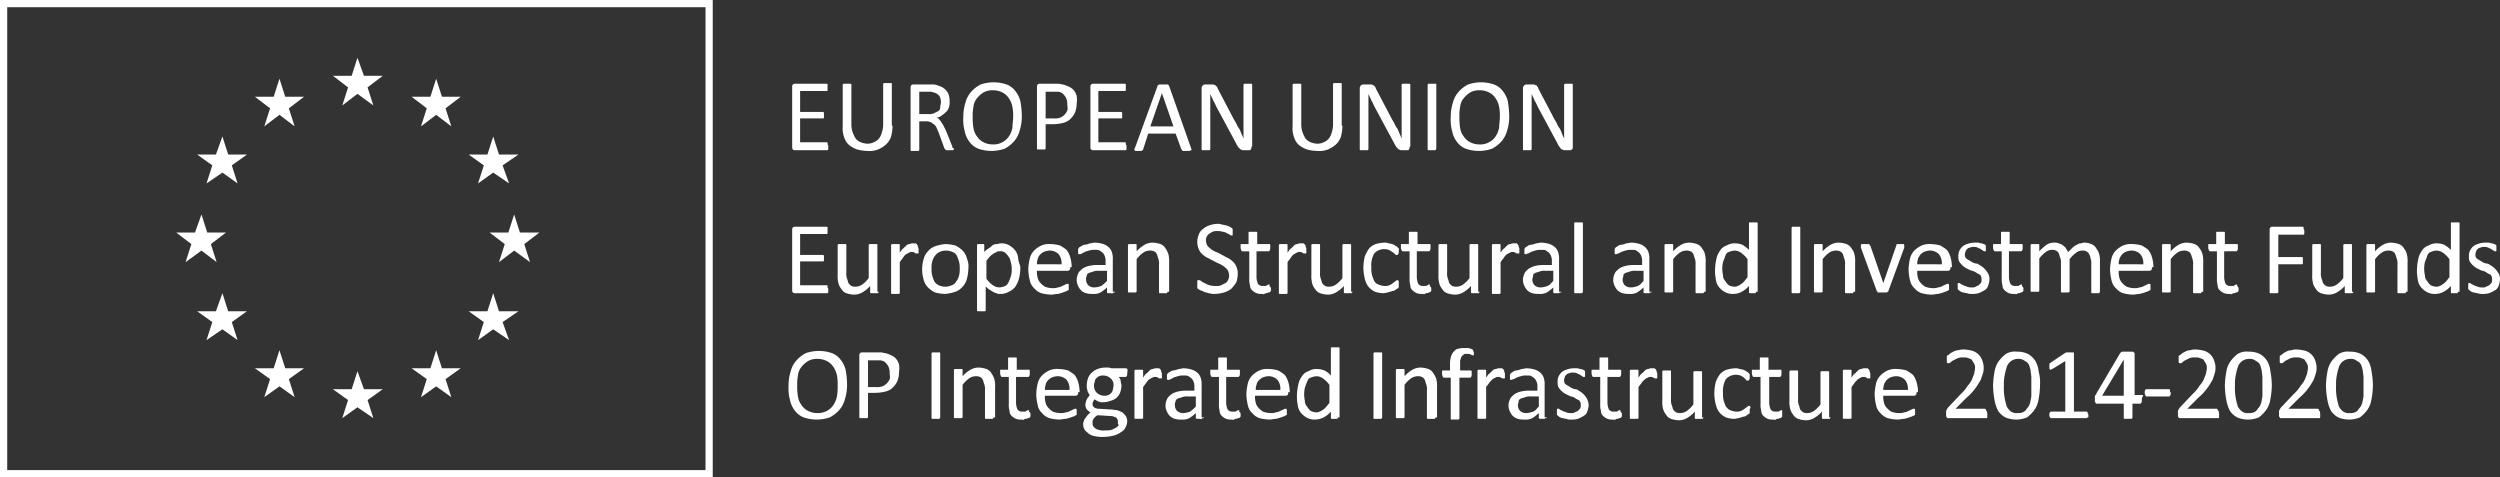 <svg id="Group_1191" data-name="Group 1191" xmlns="http://www.w3.org/2000/svg" xmlns:xlink="http://www.w3.org/1999/xlink" width="346.2" height="66.1" viewBox="0 0 346.2 66.1">
  <rect x="0" y="0" width="346.2" height="66.1" fill="#333333" stroke="none"/>
  <defs>
    <clipPath id="clip-path">
      <rect id="Rectangle_487" data-name="Rectangle 487" width="346.2" height="66.1" transform="translate(0 0)" fill="none"/>
    </clipPath>
  </defs>
  <g id="Group_1190" data-name="Group 1190" clip-path="url(#clip-path)">
    <path id="Path_3148" data-name="Path 3148" d="M114.7,20.3v.4l-.1.1h-4.5a.367.367,0,0,1-.3-.1c-.1-.1-.1-.2-.1-.4V12.1c0-.2,0-.3.1-.4a.367.367,0,0,1,.3-.1h4.4a.1.1,0,0,1,.1.1v.8a.1.1,0,0,1-.1.1h-3.7v2.9H114l.1.1v.7a.1.1,0,0,1-.1.1h-3.2v3.3h3.7a.1.1,0,0,1,.1.1V20a.367.367,0,0,1,.1.3" fill="#fff"/>
    <path id="Path_3149" data-name="Path 3149" d="M123.6,17.4a6.053,6.053,0,0,1-.2,1.5,2.589,2.589,0,0,1-.7,1.1,4.129,4.129,0,0,1-1.1.7,3.416,3.416,0,0,1-1.5.2,5.9,5.9,0,0,1-1.4-.2,3.881,3.881,0,0,1-1.1-.6,2.326,2.326,0,0,1-.7-1.1,3.415,3.415,0,0,1-.2-1.5V11.7l.1-.1h1a.1.1,0,0,1,.1.1v5.6a3.6,3.6,0,0,0,.2,1.1,5.938,5.938,0,0,0,.4.8,1.794,1.794,0,0,0,.7.5,2.92,2.92,0,0,0,.9.2,2,2,0,0,0,.9-.2,1.794,1.794,0,0,0,.7-.5,2.01,2.01,0,0,0,.4-.8,3.6,3.6,0,0,0,.2-1.1V11.6l.1-.1h1a.1.1,0,0,1,.1.1v5.8Z" fill="#fff"/>
    <path id="Path_3150" data-name="Path 3150" d="M132.1,20.6h0a.349.349,0,0,1-.1.2h-1l-.1-.1a.1.1,0,0,0-.1-.1l-.8-2.2c-.1-.2-.2-.5-.3-.7a1,1,0,0,0-.4-.5c-.2-.1-.3-.3-.5-.3a1.483,1.483,0,0,0-.7-.1h-.8v4l-.1.1h-1a.1.1,0,0,1-.1-.1V12.2c0-.2,0-.3.1-.4a.367.367,0,0,1,.3-.1h2.9a4.649,4.649,0,0,1,.9.3,1.794,1.794,0,0,1,.7.5,1.612,1.612,0,0,1,.4.7,2.768,2.768,0,0,1,.1.9,1.949,1.949,0,0,1-.1.8c-.1.2-.2.5-.4.6a3.171,3.171,0,0,1-.6.5,1.329,1.329,0,0,1-.7.3c.2.1.3.1.4.3a1.38,1.38,0,0,1,.3.4,2.185,2.185,0,0,1,.3.5l.3.6.8,2a.756.756,0,0,1,.1.4c.2,0,.2.1.2.1m-1.8-6.4a2,2,0,0,0-.2-.9,1.578,1.578,0,0,0-.8-.5c-.1,0-.3-.1-.4-.1h-1.6v3.1h1.2a1.949,1.949,0,0,0,.8-.1l.6-.3a.55.55,0,0,0,.3-.5c0-.3.1-.5.1-.7" fill="#fff"/>
    <path id="Path_3151" data-name="Path 3151" d="M141.5,16.1a6.448,6.448,0,0,1-.3,2,3.606,3.606,0,0,1-.8,1.5,4.485,4.485,0,0,1-1.3,1,5.55,5.55,0,0,1-3.6,0,2.73,2.73,0,0,1-1.2-.9,3.479,3.479,0,0,1-.7-1.5,6.165,6.165,0,0,1-.2-2,6.448,6.448,0,0,1,.3-2,3.606,3.606,0,0,1,.8-1.5,4.486,4.486,0,0,1,1.3-1,5.55,5.55,0,0,1,3.6,0,2.73,2.73,0,0,1,1.2.9,3.694,3.694,0,0,1,.7,1.4,12.483,12.483,0,0,1,.2,2.1m-1.2.1a6.149,6.149,0,0,0-.1-1.4,3.08,3.08,0,0,0-.5-1.2,2.276,2.276,0,0,0-.9-.8,2.768,2.768,0,0,0-1.3-.3,2.5,2.5,0,0,0-1.3.3,3.45,3.45,0,0,0-.9.8,2.195,2.195,0,0,0-.5,1.2,6.149,6.149,0,0,0-.1,1.4,7.568,7.568,0,0,0,.1,1.5,2.567,2.567,0,0,0,.5,1.2,2.276,2.276,0,0,0,.9.8,2.768,2.768,0,0,0,1.3.3,2.5,2.5,0,0,0,1.3-.3,2.361,2.361,0,0,0,.9-.8,3.337,3.337,0,0,0,.5-1.2c0-.5.1-1,.1-1.5" fill="#fff"/>
    <path id="Path_3152" data-name="Path 3152" d="M149.1,14.3a3.729,3.729,0,0,1-.2,1.2,2.837,2.837,0,0,1-.6.9,2.075,2.075,0,0,1-1,.6,6.053,6.053,0,0,1-1.5.2h-1v3.4l-.1.1h-1a.1.1,0,0,1-.1-.1V12.1c0-.2,0-.3.1-.4a.367.367,0,0,1,.3-.1h2.6c.2,0,.4.1.6.1a4.116,4.116,0,0,1,.8.3,1.794,1.794,0,0,1,.7.5,2.01,2.01,0,0,1,.4.8,3.352,3.352,0,0,1,0,1m-1.3.1a2,2,0,0,0-.2-.9,2.652,2.652,0,0,0-.5-.6,1.421,1.421,0,0,0-.6-.2h-1.7v3.7h1.1a2.22,2.22,0,0,0,.9-.1,1.839,1.839,0,0,0,1-1c.1-.2,0-.6,0-.9" fill="#fff"/>
    <path id="Path_3153" data-name="Path 3153" d="M156,20.3v.4l-.1.1h-4.5a.367.367,0,0,1-.3-.1c-.1-.1-.1-.2-.1-.4V12.1c0-.2,0-.3.1-.4a.367.367,0,0,1,.3-.1h4.4a.1.1,0,0,1,.1.1v.8a.1.1,0,0,1-.1.1h-3.7v2.9h3.2l.1.1v.7a.1.1,0,0,1-.1.1h-3.2v3.3h3.7a.1.1,0,0,1,.1.1V20a.367.367,0,0,1,.1.3" fill="#fff"/>
    <path id="Path_3154" data-name="Path 3154" d="M164.9,20.4c0,.1.1.2.1.3s0,.1-.1.1a.349.349,0,0,1-.2.1h-.9a.1.1,0,0,1-.1-.1.1.1,0,0,0-.1-.1l-.8-2.2H159l-.7,2.2a.1.1,0,0,1-.1.1l-.1.1h-.8c-.1,0-.1,0-.2-.1,0,0-.1-.1,0-.1,0-.1,0-.1.1-.3l3.1-8.5c0-.1,0-.1.1-.1l.1-.1h1.2c.1,0,.1,0,.1.1l.1.1Zm-4-7.5h0l-1.6,4.6h3.2Z" fill="#fff"/>
    <path id="Path_3155" data-name="Path 3155" d="M173.3,20.3v.2c0,.1-.1.1-.1.2s-.1.1-.2.1h-.9c-.1,0-.2-.1-.3-.1l-.3-.3a2.186,2.186,0,0,1-.3-.5l-2.8-5.2a5.936,5.936,0,0,0-.4-.8c-.1-.3-.3-.6-.4-.9v7.7l-.1.1h-1a.1.1,0,0,1-.1-.1V12.2a.52.52,0,0,1,.2-.4c.1-.1.2-.1.4-.1h1c.1,0,.2.1.3.1l.2.2c.1.1.1.2.2.4l2.1,4c.1.2.3.5.4.7a2.506,2.506,0,0,0,.4.7,4.875,4.875,0,0,1,.3.7,4.873,4.873,0,0,1,.3.7V11.7l.1-.1h1a.1.1,0,0,1,.1.1v8.6Z" fill="#fff"/>
    <path id="Path_3156" data-name="Path 3156" d="M185.9,17.4a6.052,6.052,0,0,1-.2,1.5A2.589,2.589,0,0,1,185,20a4.129,4.129,0,0,1-1.1.7,3.416,3.416,0,0,1-1.5.2,5.9,5.9,0,0,1-1.4-.2,3.881,3.881,0,0,1-1.1-.6,2.326,2.326,0,0,1-.7-1.1,3.416,3.416,0,0,1-.2-1.5V11.7l.1-.1h1a.1.1,0,0,1,.1.1v5.6a3.6,3.6,0,0,0,.2,1.1,5.938,5.938,0,0,0,.4.8,1.794,1.794,0,0,0,.7.5,2.92,2.92,0,0,0,.9.2,2,2,0,0,0,.9-.2,1.794,1.794,0,0,0,.7-.5,2.01,2.01,0,0,0,.4-.8,3.6,3.6,0,0,0,.2-1.1V11.6l.1-.1h1a.1.1,0,0,1,.1.1v5.8Z" fill="#fff"/>
    <path id="Path_3157" data-name="Path 3157" d="M195.2,20.3v.2c0,.1-.1.1-.1.2s-.1.1-.2.1H194c-.1,0-.2-.1-.3-.1l-.3-.3a2.186,2.186,0,0,1-.3-.5l-2.8-5.2a5.938,5.938,0,0,0-.4-.8c-.1-.3-.3-.6-.4-.9v7.7l-.1.1h-1a.1.1,0,0,1-.1-.1V12.2a.52.52,0,0,1,.2-.4c.1-.1.2-.1.4-.1h1c.1,0,.2.1.3.1l.2.2c.1.1.1.2.2.4l2.1,4c.1.2.3.5.4.7a2.506,2.506,0,0,0,.4.7,4.875,4.875,0,0,1,.3.7,4.877,4.877,0,0,1,.3.7V11.7l.1-.1h1a.1.1,0,0,1,.1.1v8.6Z" fill="#fff"/>
    <path id="Path_3158" data-name="Path 3158" d="M198.9,20.6h0c0,.1-.1.1-.1.2h-1a.1.1,0,0,1-.1-.1v-9l.1-.1h1a.1.1,0,0,1,.1.1v8.9Z" fill="#fff"/>
    <path id="Path_3159" data-name="Path 3159" d="M209,16.1a6.448,6.448,0,0,1-.3,2,3.606,3.606,0,0,1-.8,1.5,4.485,4.485,0,0,1-1.3,1,5.55,5.55,0,0,1-3.6,0,2.73,2.73,0,0,1-1.2-.9,3.479,3.479,0,0,1-.7-1.5,6.165,6.165,0,0,1-.2-2,6.448,6.448,0,0,1,.3-2,3.606,3.606,0,0,1,.8-1.5,4.486,4.486,0,0,1,1.3-1,5.55,5.55,0,0,1,3.6,0,2.73,2.73,0,0,1,1.2.9,3.694,3.694,0,0,1,.7,1.4,14.92,14.92,0,0,1,.2,2.1m-1.3.1a6.15,6.15,0,0,0-.1-1.4,3.08,3.08,0,0,0-.5-1.2,2.276,2.276,0,0,0-.9-.8,2.768,2.768,0,0,0-1.3-.3,2.5,2.5,0,0,0-1.3.3,3.45,3.45,0,0,0-.9.8,2.2,2.2,0,0,0-.5,1.2,6.15,6.15,0,0,0-.1,1.4,7.569,7.569,0,0,0,.1,1.5,2.567,2.567,0,0,0,.5,1.2,2.276,2.276,0,0,0,.9.8,2.768,2.768,0,0,0,1.3.3,2.5,2.5,0,0,0,1.3-.3,2.361,2.361,0,0,0,.9-.8,3.337,3.337,0,0,0,.5-1.2c0-.5.1-1,.1-1.5" fill="#fff"/>
    <path id="Path_3160" data-name="Path 3160" d="M217.8,20.3v.2c0,.1-.1.1-.1.2-.1,0-.1.1-.2.1h-.9c-.1,0-.2-.1-.3-.1s-.2-.2-.3-.3a2.186,2.186,0,0,1-.3-.5l-2.8-5.2a5.936,5.936,0,0,0-.4-.8c-.1-.3-.3-.6-.4-.9v7.7l-.1.1h-1c-.1,0-.1,0-.1-.1V12.2a.52.52,0,0,1,.2-.4.367.367,0,0,1,.3-.1h1c.1,0,.2.1.3.1s.1.1.2.2.1.2.2.4l2.1,4c.1.2.3.5.4.7a2.506,2.506,0,0,0,.4.7,4.875,4.875,0,0,1,.3.7c.1.3.2.4.3.7V11.7l.1-.1h1a.1.1,0,0,1,.1.1v8.6Z" fill="#fff"/>
    <path id="Path_3161" data-name="Path 3161" d="M114.7,40.1v.4l-.1.1h-4.5a.367.367,0,0,1-.3-.1c-.1-.1-.1-.2-.1-.4V31.9c0-.2,0-.3.1-.4a.367.367,0,0,1,.3-.1h4.4a.1.1,0,0,1,.1.1v.8a.1.1,0,0,1-.1.1h-3.7v2.9H114l.1.1v.7a.1.1,0,0,1-.1.1h-3.2v3.3h3.7a.1.1,0,0,1,.1.1v.2a.367.367,0,0,1,.1.3" fill="#fff"/>
    <path id="Path_3162" data-name="Path 3162" d="M121.7,40.4h0c0,.1-.1.1-.1.2h-1a.1.1,0,0,1-.1-.1v-.9a4.36,4.36,0,0,1-1.1.9,2.279,2.279,0,0,1-1.1.3,3.6,3.6,0,0,1-1.1-.2,1.344,1.344,0,0,1-.7-.6,2.01,2.01,0,0,1-.4-.8A4.121,4.121,0,0,1,116,38V33.9l.1-.1h1a.1.1,0,0,1,.1.1v3.8a2.219,2.219,0,0,0,.1.9c.1.2.1.4.2.6s.3.3.4.4a1.268,1.268,0,0,0,.6.1,1.613,1.613,0,0,0,.9-.3,3.819,3.819,0,0,0,.9-.9V33.9l.1-.1h1a.1.1,0,0,1,.1.1v6.5Z" fill="#fff"/>
    <path id="Path_3163" data-name="Path 3163" d="M127.2,34.5V35c0,.1,0,.1-.1.1h-.2c-.1,0-.1,0-.2-.1-.1,0-.1,0-.2-.1h-.3a.367.367,0,0,0-.3.1c-.1,0-.2.1-.4.2s-.3.3-.4.4c-.1.2-.3.4-.5.7v4.3l-.1.1h-1a.1.1,0,0,1-.1-.1V33.9l.1-.1h1a.1.1,0,0,1,.1.1V35c.2-.3.3-.5.5-.6l.4-.4a.758.758,0,0,1,.4-.2c.1,0,.3-.1.4-.1h.4c.1,0,.2,0,.2.1.1,0,.1,0,.1.1l.1.1v.2a.367.367,0,0,1,.1.3" fill="#fff"/>
    <path id="Path_3164" data-name="Path 3164" d="M134.1,37.2a5.9,5.9,0,0,1-.2,1.4,2.384,2.384,0,0,1-.6,1.1,2.286,2.286,0,0,1-1,.7,5.768,5.768,0,0,1-1.4.3,5.9,5.9,0,0,1-1.4-.2,3.592,3.592,0,0,1-1-.7,2.384,2.384,0,0,1-.6-1.1,5,5,0,0,1,0-2.8,2.384,2.384,0,0,1,.6-1.1,2.286,2.286,0,0,1,1-.7,5.768,5.768,0,0,1,1.4-.3,5.9,5.9,0,0,1,1.4.2,3.592,3.592,0,0,1,1,.7,2.384,2.384,0,0,1,.6,1.1,2.763,2.763,0,0,1,.2,1.4m-1.2,0a3.4,3.4,0,0,0-.1-1,6.89,6.89,0,0,0-.3-.8,1.024,1.024,0,0,0-.6-.5,2.125,2.125,0,0,0-1.8,0,1.47,1.47,0,0,0-.6.5,2.01,2.01,0,0,0-.4.8,3.083,3.083,0,0,0-.1,1,3.4,3.4,0,0,0,.1,1,6.89,6.89,0,0,0,.3.8,1.47,1.47,0,0,0,.6.5,2.125,2.125,0,0,0,1.8,0,1.024,1.024,0,0,0,.6-.5,2.01,2.01,0,0,0,.4-.8,3.083,3.083,0,0,0,.1-1" fill="#fff"/>
    <path id="Path_3165" data-name="Path 3165" d="M141.3,37.1a6.053,6.053,0,0,1-.2,1.5,3.7,3.7,0,0,1-.5,1.1,2.178,2.178,0,0,1-.9.7,2.133,2.133,0,0,1-1.2.3.749.749,0,0,1-.5-.1c-.2,0-.3-.1-.5-.2s-.3-.2-.5-.3-.3-.3-.5-.4V43a.1.1,0,0,1-.1.1h-1a.1.1,0,0,1-.1-.1V33.9l.1-.1h.8a.1.1,0,0,1,.1.1v1a2.651,2.651,0,0,1,.6-.5,2.181,2.181,0,0,0,.5-.4,1.072,1.072,0,0,1,.6-.2c.2,0,.4-.1.6-.1a2.133,2.133,0,0,1,1.2.3,2.7,2.7,0,0,1,.8.7,2.1,2.1,0,0,1,.4,1.1c0,.4.3.9.3,1.3m-1.2.2a2.768,2.768,0,0,0-.1-.9c-.1-.3-.1-.6-.3-.8a2.651,2.651,0,0,0-.5-.6,1.077,1.077,0,0,0-.8-.2c-.2,0-.3,0-.4.1s-.3.1-.4.2-.3.2-.5.4-.3.4-.5.6v2.5a3.818,3.818,0,0,0,.9.9,1.613,1.613,0,0,0,.9.3,2.353,2.353,0,0,0,.8-.2,1.024,1.024,0,0,0,.5-.6,6.89,6.89,0,0,0,.3-.8,2.768,2.768,0,0,0,.1-.9" fill="#fff"/>
    <path id="Path_3166" data-name="Path 3166" d="M148.2,37c0,.2,0,.3-.1.4a.367.367,0,0,1-.3.1h-4.2a3.083,3.083,0,0,0,.1,1,1.612,1.612,0,0,0,.4.7,2.651,2.651,0,0,0,.6.5,2.959,2.959,0,0,0,1,.2,1.949,1.949,0,0,0,.8-.1,1.421,1.421,0,0,0,.6-.2c.2-.1.3-.1.4-.2.1,0,.2-.1.3-.1h.1l.1.1v.7a.1.1,0,0,1-.1.1c-.1,0-.1.1-.2.1-.1.1-.3.1-.5.2a6.373,6.373,0,0,1-.7.2c-.3,0-.6.1-.9.1a5.9,5.9,0,0,1-1.4-.2,2.286,2.286,0,0,1-1-.7,1.975,1.975,0,0,1-.6-1.1,6.8,6.8,0,0,1-.2-1.5,7.719,7.719,0,0,1,.2-1.5,2.384,2.384,0,0,1,.6-1.1,3.592,3.592,0,0,1,1-.7,2.745,2.745,0,0,1,1.3-.2,5.067,5.067,0,0,1,1.3.2,7.019,7.019,0,0,1,.9.6,3.128,3.128,0,0,1,.5,1,5.019,5.019,0,0,1,.2,1.2V37Zm-1.2-.4a1.955,1.955,0,0,0-.4-1.4,1.728,1.728,0,0,0-1.3-.5,2.353,2.353,0,0,0-.8.2,2.182,2.182,0,0,0-.5.4,1.14,1.14,0,0,0-.3.6,1.7,1.7,0,0,0-.1.7Z" fill="#fff"/>
    <path id="Path_3167" data-name="Path 3167" d="M154.4,40.4c0,.1,0,.1-.1.1a.31.31,0,0,0-.2.1c-.1.1-.2,0-.3,0h-.3c-.1,0-.1,0-.2-.1v-.7a5.5,5.5,0,0,1-.9.7,1.978,1.978,0,0,1-1.1.2,2.769,2.769,0,0,1-.9-.1,1.612,1.612,0,0,1-.7-.4,2.092,2.092,0,0,1-.4-.6,1.884,1.884,0,0,1-.2-.8,2,2,0,0,1,.2-.9c.1-.3.4-.5.6-.7a3,3,0,0,1,1-.4,5.283,5.283,0,0,1,1.3-.1h.9v-.5a1.7,1.7,0,0,0-.1-.7,1.332,1.332,0,0,0-.3-.5c-.1-.1-.3-.2-.4-.3a1.483,1.483,0,0,0-.7-.1,2.2,2.2,0,0,0-.8.1,4.168,4.168,0,0,0-.6.2c-.2.1-.3.2-.4.2a.367.367,0,0,1-.3.1h-.1a.1.1,0,0,1-.1-.1v-.6c0-.1.1-.1.1-.2.1-.1.2-.1.3-.2.2-.1.3-.2.5-.2a2.544,2.544,0,0,0,.7-.2c.2,0,.5-.1.7-.1a4.3,4.3,0,0,1,1.2.2,2.177,2.177,0,0,1,.8.5,1.612,1.612,0,0,1,.4.7,3.083,3.083,0,0,1,.1,1v4.4Zm-1.2-2.9h-1a1.95,1.95,0,0,0-.8.1c-.2.1-.4.1-.6.2s-.3.2-.3.4a.749.749,0,0,0-.1.5,1.136,1.136,0,0,0,.3.8,1.222,1.222,0,0,0,.9.3,2.92,2.92,0,0,0,.9-.2,5.008,5.008,0,0,0,.8-.7V37.5Z" fill="#fff"/>
    <path id="Path_3168" data-name="Path 3168" d="M161.7,40.4h0c0,.1-.1.1-.1.2h-1a.1.1,0,0,1-.1-.1V36.7a2.219,2.219,0,0,0-.1-.9c-.1-.2-.1-.4-.2-.6a.781.781,0,0,0-.4-.4,1.268,1.268,0,0,0-.6-.1,1.613,1.613,0,0,0-.9.3,3.819,3.819,0,0,0-.9.9v4.5l-.1.1h-1a.1.1,0,0,1-.1-.1V33.9l.1-.1h1a.1.1,0,0,1,.1.1v.9a4.36,4.36,0,0,1,1.1-.9,2.279,2.279,0,0,1,1.1-.3,3.6,3.6,0,0,1,1.1.2,1.344,1.344,0,0,1,.7.6,2.994,2.994,0,0,1,.4.8,4.121,4.121,0,0,1,.1,1.2v4Z" fill="#fff"/>
    <path id="Path_3169" data-name="Path 3169" d="M171.4,38a3.6,3.6,0,0,1-.2,1.1,5.5,5.5,0,0,1-.7.9,3.128,3.128,0,0,1-1,.5,5.019,5.019,0,0,1-1.2.2,2.769,2.769,0,0,1-.9-.1,6.374,6.374,0,0,1-.7-.2,1.689,1.689,0,0,0-.5-.2c-.1-.1-.2-.1-.3-.2s-.1-.1-.1-.2v-.9a.1.1,0,0,1,.1-.1h.1a.367.367,0,0,1,.3.1,2.186,2.186,0,0,0,.5.3,4.875,4.875,0,0,0,.7.3,2.769,2.769,0,0,0,.9.1,1.483,1.483,0,0,0,.7-.1l.6-.3a1,1,0,0,0,.4-.5,1.268,1.268,0,0,0,.1-.6,1.445,1.445,0,0,0-.2-.7c-.1-.2-.3-.3-.5-.5a4.347,4.347,0,0,0-.7-.4,5.9,5.9,0,0,1-.8-.4c-.3-.1-.5-.3-.8-.4a3.039,3.039,0,0,1-.7-.5,1.794,1.794,0,0,1-.5-.7,2.6,2.6,0,0,1,0-2,1.555,1.555,0,0,1,.6-.8,2.622,2.622,0,0,1,.9-.5,3.6,3.6,0,0,1,1.1-.2,1.268,1.268,0,0,1,.6.1c.2,0,.4.1.6.1.2.1.3.1.5.2.1.1.2.1.3.2l.1.1v.8c0,.1,0,.1-.1.1h-.1c-.1,0-.1,0-.2-.1s-.2-.1-.4-.2a1.072,1.072,0,0,0-.6-.2,1.7,1.7,0,0,0-.7-.1,1.483,1.483,0,0,0-.7.1c-.2.1-.3.2-.5.3a1.38,1.38,0,0,0-.3.4.9.9,0,0,0-.1.5,1.445,1.445,0,0,0,.2.7c.1.2.3.3.5.5a4.349,4.349,0,0,0,.7.4,2.994,2.994,0,0,1,.8.4c.3.1.5.3.8.4a3.039,3.039,0,0,1,.7.5,1.794,1.794,0,0,1,.5.7,2.344,2.344,0,0,1,.2,1.1" fill="#fff"/>
    <path id="Path_3170" data-name="Path 3170" d="M176,39.9v.3c0,.1,0,.1-.1.2a.349.349,0,0,1-.2.1c-.1,0-.2.1-.3.1a.367.367,0,0,0-.3.1c-.1.1-.2,0-.3,0a1.949,1.949,0,0,1-.8-.1,2.092,2.092,0,0,1-.6-.4.908.908,0,0,1-.3-.7,3.083,3.083,0,0,1-.1-1V34.8h-.9c-.1,0-.1,0-.2-.1,0-.1-.1-.2-.1-.4v-.4c0-.1,0-.1.1-.1h1V32.2a.1.1,0,0,1,.1-.1h1a.1.1,0,0,1,.1.1v1.6h1.7a.1.1,0,0,1,.1.1v.4c0,.2,0,.3-.1.4,0,.1-.1.1-.2.1H174v3.5a2.509,2.509,0,0,0,.2,1,.779.779,0,0,0,.7.3h.3c.1,0,.2,0,.2-.1.1,0,.1,0,.2-.1h.2c.1,0,0,0,0,.1v.1c.2.2.2.3.2.3" fill="#fff"/>
    <path id="Path_3171" data-name="Path 3171" d="M180.9,34.5V35c0,.1,0,.1-.1.1h-.2c-.1,0-.1,0-.2-.1-.1,0-.1,0-.2-.1h-.3a.367.367,0,0,0-.3.1c-.1,0-.2.1-.4.2s-.3.3-.4.4c-.1.2-.3.4-.5.7v4.3l-.1.1h-1a.1.1,0,0,1-.1-.1V33.9l.1-.1h1a.1.1,0,0,1,.1.1V35c.2-.3.3-.5.5-.6l.4-.4a.758.758,0,0,1,.4-.2c.1,0,.3-.1.4-.1h.4c.1,0,.2,0,.2.1.1,0,.1,0,.1.1l.1.1v.2a.367.367,0,0,1,.1.3" fill="#fff"/>
    <path id="Path_3172" data-name="Path 3172" d="M187.3,40.4h0c0,.1-.1.1-.1.2h-1a.1.1,0,0,1-.1-.1v-.9a4.36,4.36,0,0,1-1.1.9,2.279,2.279,0,0,1-1.1.3,3.6,3.6,0,0,1-1.1-.2,1.344,1.344,0,0,1-.7-.6,2.01,2.01,0,0,1-.4-.8,4.121,4.121,0,0,1-.1-1.2V33.9l.1-.1h1a.1.1,0,0,1,.1.1v3.8a2.22,2.22,0,0,0,.1.9c.1.2.1.4.2.6s.3.3.4.4a1.268,1.268,0,0,0,.6.1,1.613,1.613,0,0,0,.9-.3,3.818,3.818,0,0,0,.9-.9V33.9l.1-.1h1a.1.1,0,0,1,.1.1v6.5Z" fill="#fff"/>
    <path id="Path_3173" data-name="Path 3173" d="M193.7,39.4v.4l-.1.1c-.1.1-.2.1-.3.2a.764.764,0,0,1-.5.2c-.2.1-.4.1-.6.2-.2,0-.4.1-.6.1a3.73,3.73,0,0,1-1.2-.2,2.757,2.757,0,0,1-.9-.7,2.812,2.812,0,0,1-.5-1.1,6.8,6.8,0,0,1-.2-1.5,6.958,6.958,0,0,1,.2-1.6,5.422,5.422,0,0,1,.6-1.1,2.361,2.361,0,0,1,.9-.6,5.019,5.019,0,0,1,1.2-.2,1.268,1.268,0,0,1,.6.1,4.332,4.332,0,0,1,.5.1c.2.1.3.1.4.2s.2.1.3.2l.1.1a.1.1,0,0,0,.1.1c.1,0,0,.1,0,.2v.2c0,.2,0,.3-.1.4,0,.1-.1.1-.2.1s-.2,0-.2-.1a1.38,1.38,0,0,0-.4-.3,2.186,2.186,0,0,0-.5-.3,1.9,1.9,0,0,0-2,.5,3.361,3.361,0,0,0-.4,1.9,3.749,3.749,0,0,0,.1,1.1,6.89,6.89,0,0,0,.3.8,1.024,1.024,0,0,0,.6.5,2.354,2.354,0,0,0,.8.2,1.483,1.483,0,0,0,.7-.1,2.185,2.185,0,0,0,.5-.3c.1-.1.3-.2.4-.3a.31.31,0,0,1,.2-.1h.1a.1.1,0,0,0,.1.1v.5" fill="#fff"/>
    <path id="Path_3174" data-name="Path 3174" d="M198.2,39.9v.3c0,.1,0,.1-.1.2a.349.349,0,0,1-.2.1c-.1,0-.2.1-.3.1a.367.367,0,0,0-.3.1c-.1.1-.2,0-.3,0a1.949,1.949,0,0,1-.8-.1,2.092,2.092,0,0,1-.6-.4.908.908,0,0,1-.3-.7,3.083,3.083,0,0,1-.1-1V34.8h-.9c-.1,0-.1,0-.2-.1,0-.1-.1-.2-.1-.4v-.4c0-.1,0-.1.1-.1h1V32.2a.1.1,0,0,1,.1-.1h1a.1.1,0,0,1,.1.1v1.6H198a.1.1,0,0,1,.1.1v.4c0,.2,0,.3-.1.4,0,.1-.1.1-.2.1h-1.6v3.5a2.509,2.509,0,0,0,.2,1,.779.779,0,0,0,.7.3h.3c.1,0,.2,0,.2-.1.1,0,.1,0,.2-.1h.2c.1,0,0,0,0,.1v.1c.2.2.2.3.2.3" fill="#fff"/>
    <path id="Path_3175" data-name="Path 3175" d="M204.9,40.4h0c0,.1-.1.1-.1.2h-1a.1.1,0,0,1-.1-.1v-.9a4.36,4.36,0,0,1-1.1.9,2.279,2.279,0,0,1-1.1.3,3.6,3.6,0,0,1-1.1-.2,1.344,1.344,0,0,1-.7-.6,2.01,2.01,0,0,1-.4-.8,4.121,4.121,0,0,1-.1-1.2V33.9l.1-.1h1a.1.1,0,0,1,.1.1v3.8a2.219,2.219,0,0,0,.1.9c.1.2.1.4.2.6s.3.3.4.4a1.268,1.268,0,0,0,.6.1,1.613,1.613,0,0,0,.9-.3,3.819,3.819,0,0,0,.9-.9V33.9l.1-.1h1a.1.1,0,0,1,.1.1v6.5Z" fill="#fff"/>
    <path id="Path_3176" data-name="Path 3176" d="M210.4,34.5V35c0,.1,0,.1-.1.1h-.2c-.1,0-.1,0-.2-.1-.1,0-.1,0-.2-.1h-.3a.367.367,0,0,0-.3.1c-.1,0-.2.1-.4.2s-.3.3-.4.4c-.1.2-.3.4-.5.7v4.3l-.1.1h-1a.1.1,0,0,1-.1-.1V33.9l.1-.1h1a.1.1,0,0,1,.1.1V35c.2-.3.3-.5.5-.6l.4-.4a.758.758,0,0,1,.4-.2c.1,0,.3-.1.4-.1h.4c.1,0,.2,0,.2.1.1,0,.1,0,.1.1l.1.1v.2a.367.367,0,0,1,.1.3" fill="#fff"/>
    <path id="Path_3177" data-name="Path 3177" d="M216.2,40.4c0,.1,0,.1-.1.1a.31.31,0,0,0-.2.1h-.6c-.1,0-.1,0-.2-.1s0-.1,0-.1v-.6a5.5,5.5,0,0,1-.9.7,1.978,1.978,0,0,1-1.1.2,2.769,2.769,0,0,1-.9-.1,1.612,1.612,0,0,1-.7-.4,2.092,2.092,0,0,1-.4-.6,1.884,1.884,0,0,1-.2-.8,2,2,0,0,1,.2-.9c.1-.3.4-.5.6-.7a3,3,0,0,1,1-.4,5.283,5.283,0,0,1,1.3-.1h.9v-.5a1.7,1.7,0,0,0-.1-.7,1.332,1.332,0,0,0-.3-.5c-.1-.1-.3-.2-.4-.3s-.4-.1-.7-.1a2.2,2.2,0,0,0-.8.1,4.168,4.168,0,0,0-.6.2c-.2.1-.3.2-.4.2s-.2.1-.3.1h-.1a.1.1,0,0,1-.1-.1v-.6c0-.1.1-.1.1-.2.1-.1.2-.1.3-.2a.764.764,0,0,1,.5-.2,2.544,2.544,0,0,0,.7-.2c.2,0,.5-.1.7-.1a4.3,4.3,0,0,1,1.2.2,2.177,2.177,0,0,1,.8.5,1.612,1.612,0,0,1,.4.7,3.083,3.083,0,0,1,.1,1v4.4ZM215,37.5h-1a1.949,1.949,0,0,0-.8.1c-.2.1-.4.1-.6.2s-.3.2-.3.4-.1.3-.1.5a1.136,1.136,0,0,0,.3.8,1.222,1.222,0,0,0,.9.3,2.92,2.92,0,0,0,.9-.2c.3-.1.5-.4.8-.7V37.5Z" fill="#fff"/>
    <path id="Path_3178" data-name="Path 3178" d="M219.2,40.4h0c0,.1-.1.1-.1.2h-1a.1.1,0,0,1-.1-.1V30.9a.1.1,0,0,1,.1-.1h1a.1.1,0,0,1,.1.1v9.5Z" fill="#fff"/>
    <path id="Path_3179" data-name="Path 3179" d="M228.7,40.4c0,.1,0,.1-.1.1a.31.31,0,0,0-.2.1h-.6c-.1,0-.1,0-.2-.1s0-.1,0-.1v-.6a5.5,5.5,0,0,1-.9.7,1.978,1.978,0,0,1-1.1.2,2.769,2.769,0,0,1-.9-.1,1.612,1.612,0,0,1-.7-.4,2.092,2.092,0,0,1-.4-.6,1.884,1.884,0,0,1-.2-.8,2,2,0,0,1,.2-.9c.1-.3.4-.5.6-.7a3,3,0,0,1,1-.4,5.283,5.283,0,0,1,1.3-.1h.9v-.5a1.7,1.7,0,0,0-.1-.7,1.332,1.332,0,0,0-.3-.5c-.1-.1-.3-.2-.4-.3s-.4-.1-.7-.1a2.2,2.2,0,0,0-.8.1,4.168,4.168,0,0,0-.6.2c-.2.1-.3.2-.4.2s-.2.1-.3.1h-.1a.1.1,0,0,1-.1-.1v-.6c0-.1.1-.1.1-.2.1-.1.2-.1.3-.2a.764.764,0,0,1,.5-.2,2.544,2.544,0,0,0,.7-.2c.2,0,.5-.1.7-.1a4.3,4.3,0,0,1,1.2.2,2.177,2.177,0,0,1,.8.5,1.612,1.612,0,0,1,.4.7,3.083,3.083,0,0,1,.1,1v4.4Zm-1.2-2.9h-1a1.949,1.949,0,0,0-.8.1c-.2.1-.4.1-.6.2s-.3.2-.3.4-.1.3-.1.5a1.136,1.136,0,0,0,.3.8,1.222,1.222,0,0,0,.9.3,2.92,2.92,0,0,0,.9-.2c.3-.1.5-.4.8-.7V37.5Z" fill="#fff"/>
    <path id="Path_3180" data-name="Path 3180" d="M236,40.4h0c0,.1-.1.1-.1.2h-1a.1.1,0,0,1-.1-.1V36.7a2.219,2.219,0,0,0-.1-.9c-.1-.2-.1-.4-.2-.6a.781.781,0,0,0-.4-.4,1.268,1.268,0,0,0-.6-.1,1.613,1.613,0,0,0-.9.3,3.819,3.819,0,0,0-.9.9v4.5l-.1.1h-1a.1.1,0,0,1-.1-.1V33.9l.1-.1h1a.1.1,0,0,1,.1.1v.9a4.36,4.36,0,0,1,1.1-.9,2.279,2.279,0,0,1,1.1-.3,3.6,3.6,0,0,1,1.1.2,1.344,1.344,0,0,1,.7.6,2.01,2.01,0,0,1,.4.8,4.121,4.121,0,0,1,.1,1.2v4Z" fill="#fff"/>
    <path id="Path_3181" data-name="Path 3181" d="M243.2,40.4h0c0,.1-.1.1-.1.2h-.8a.1.1,0,0,1-.1-.1v-.9a3.511,3.511,0,0,1-1,.8,2.375,2.375,0,0,1-1.2.3,2.133,2.133,0,0,1-1.2-.3,2.7,2.7,0,0,1-.8-.7,2.1,2.1,0,0,1-.4-1.1,5.7,5.7,0,0,1-.1-1.3,7.72,7.72,0,0,1,.2-1.5,2.812,2.812,0,0,1,.5-1.1,1.6,1.6,0,0,1,.9-.7,2.133,2.133,0,0,1,1.2-.3,2.958,2.958,0,0,1,1,.2,5.5,5.5,0,0,1,.9.7V30.9a.1.1,0,0,1,.1-.1h1a.1.1,0,0,1,.1.1v9.5ZM242,35.9a3.819,3.819,0,0,0-.9-.9,1.613,1.613,0,0,0-.9-.3,2.353,2.353,0,0,0-.8.2c-.3.1-.4.3-.5.6s-.2.5-.3.8a4.1,4.1,0,0,0,0,1.8,1.136,1.136,0,0,0,.3.8,2.652,2.652,0,0,0,.5.6,1.884,1.884,0,0,0,.8.2c.2,0,.3,0,.4-.1a.758.758,0,0,0,.4-.2,1.756,1.756,0,0,0,.5-.4c.2-.2.3-.4.5-.6Z" fill="#fff"/>
    <path id="Path_3182" data-name="Path 3182" d="M249.3,40.4h0c0,.1-.1.1-.1.2h-1a.1.1,0,0,1-.1-.1v-9l.1-.1h1a.1.1,0,0,1,.1.1v8.9Z" fill="#fff"/>
    <path id="Path_3183" data-name="Path 3183" d="M256.7,40.4h0c0,.1-.1.1-.1.2h-1a.1.1,0,0,1-.1-.1V36.7a2.219,2.219,0,0,0-.1-.9c-.1-.2-.1-.4-.2-.6a.781.781,0,0,0-.4-.4,1.268,1.268,0,0,0-.6-.1,1.613,1.613,0,0,0-.9.3,3.819,3.819,0,0,0-.9.9v4.5l-.1.1h-1a.1.1,0,0,1-.1-.1V33.9l.1-.1h1a.1.1,0,0,1,.1.1v.9a4.36,4.36,0,0,1,1.1-.9,2.279,2.279,0,0,1,1.1-.3,3.6,3.6,0,0,1,1.1.2,1.344,1.344,0,0,1,.7.6,2.01,2.01,0,0,1,.4.8,4.121,4.121,0,0,1,.1,1.2v4Z" fill="#fff"/>
    <path id="Path_3184" data-name="Path 3184" d="M263.7,34h0v.3l-2.2,6c0,.1,0,.1-.1.1l-.1.1h-1.2c-.1,0-.1,0-.1-.1l-.1-.1-2.2-6v-.4l.1-.1h1a.1.1,0,0,1,.1.1c0,.1,0,.1.1.1l1.8,5.2v0l1.8-5.2v-.1l.1-.1h1c-.1.1,0,.1,0,.2" fill="#fff"/>
    <path id="Path_3185" data-name="Path 3185" d="M270.1,37c0,.2,0,.3-.1.4a.367.367,0,0,1-.3.1h-4.2a3.083,3.083,0,0,0,.1,1,1.612,1.612,0,0,0,.4.7,2.651,2.651,0,0,0,.6.5,2.959,2.959,0,0,0,1,.2,1.949,1.949,0,0,0,.8-.1,1.421,1.421,0,0,0,.6-.2c.2-.1.3-.1.4-.2.1,0,.2-.1.3-.1h.1l.1.1v.7a.1.1,0,0,1-.1.1.349.349,0,0,1-.2.1c-.1.1-.3.1-.5.2a6.374,6.374,0,0,1-.7.2c-.3,0-.6.1-.9.1a5.9,5.9,0,0,1-1.4-.2,2.286,2.286,0,0,1-1-.7,1.975,1.975,0,0,1-.6-1.1,6.8,6.8,0,0,1-.2-1.5,7.719,7.719,0,0,1,.2-1.5,2.384,2.384,0,0,1,.6-1.1,3.591,3.591,0,0,1,1-.7,2.745,2.745,0,0,1,1.3-.2,5.067,5.067,0,0,1,1.3.2,7.02,7.02,0,0,1,.9.6,3.129,3.129,0,0,1,.5,1,5.019,5.019,0,0,1,.2,1.2V37Zm-1.2-.4a1.955,1.955,0,0,0-.4-1.4,1.728,1.728,0,0,0-1.3-.5,2.354,2.354,0,0,0-.8.2,2.182,2.182,0,0,0-.5.4c-.1.2-.3.4-.3.6a1.7,1.7,0,0,0-.1.7Z" fill="#fff"/>
    <path id="Path_3186" data-name="Path 3186" d="M275.5,38.7a2.92,2.92,0,0,1-.2.9,1.024,1.024,0,0,1-.5.6,5.937,5.937,0,0,1-.8.4,3.083,3.083,0,0,1-1,.1,1.268,1.268,0,0,1-.6-.1c-.2,0-.4-.1-.6-.1-.2-.1-.3-.1-.4-.2s-.2-.1-.2-.2c-.1,0-.1-.1-.1-.2v-.6a.1.1,0,0,1,.1-.1h.1c.1,0,.1,0,.2.1s.2.1.4.2c.1.1.3.1.5.2a1.483,1.483,0,0,0,.7.1.749.749,0,0,0,.5-.1c.1-.1.3-.1.4-.2l.3-.3a.749.749,0,0,0,.1-.5.9.9,0,0,0-.1-.5c-.1-.2-.2-.2-.4-.3s-.3-.2-.5-.3-.4-.1-.6-.2l-.6-.3a2.9,2.9,0,0,1-.9-.9,1.483,1.483,0,0,1-.1-.7,1.7,1.7,0,0,1,.1-.7,2.092,2.092,0,0,1,.4-.6,1.612,1.612,0,0,1,.7-.4,2.959,2.959,0,0,1,1-.2h.5c.2,0,.3.1.5.1a1.007,1.007,0,0,1,.3.1.349.349,0,0,1,.2.1l.1.1v.7a.1.1,0,0,1-.1.1h-.1a.31.31,0,0,1-.2-.1c-.1-.1-.2-.1-.3-.2s-.3-.1-.4-.2a1.268,1.268,0,0,0-.6-.1.749.749,0,0,0-.5.1.52.52,0,0,0-.4.2c-.1.1-.2.2-.2.3s-.1.2-.1.4a.9.9,0,0,0,.1.5,1.38,1.38,0,0,0,.4.3c.2.1.3.2.5.3a1.421,1.421,0,0,0,.6.2c.2,0,.4.2.6.3a2.9,2.9,0,0,1,.9.9,1.564,1.564,0,0,1,.3,1" fill="#fff"/>
    <path id="Path_3187" data-name="Path 3187" d="M280.2,39.9v.3c0,.1,0,.1-.1.2a.349.349,0,0,1-.2.1c-.1,0-.2.1-.3.1a.367.367,0,0,0-.3.1c-.1.1-.2,0-.3,0a1.949,1.949,0,0,1-.8-.1,2.092,2.092,0,0,1-.6-.4.908.908,0,0,1-.3-.7,3.084,3.084,0,0,1-.1-1V34.8h-.9c-.1,0-.1,0-.2-.1,0-.1-.1-.2-.1-.4v-.4c0-.1,0-.1.1-.1h1V32.2a.1.1,0,0,1,.1-.1h1a.1.1,0,0,1,.1.1v1.6H280a.1.1,0,0,1,.1.1v.4c0,.2,0,.3-.1.4,0,.1-.1.1-.2.1h-1.6v3.5a2.509,2.509,0,0,0,.2,1,.779.779,0,0,0,.7.3h.3c.1,0,.2,0,.2-.1.1,0,.1,0,.2-.1h.2v.2c.2.2.2.3.2.3" fill="#fff"/>
    <path id="Path_3188" data-name="Path 3188" d="M290.8,40.4h0c0,.1-.1.1-.1.2h-1a.1.1,0,0,1-.1-.1v-4a1.483,1.483,0,0,0-.1-.7,1.421,1.421,0,0,0-.2-.6.781.781,0,0,0-.4-.4,1.083,1.083,0,0,0-.6-.1,1.33,1.33,0,0,0-.8.3,3.819,3.819,0,0,0-.9.9v4.5a.1.1,0,0,0-.1.1h-1a.1.1,0,0,1-.1-.1v-4a1.483,1.483,0,0,0-.1-.7c-.1-.2-.1-.4-.2-.6a.781.781,0,0,0-.4-.4,1.083,1.083,0,0,0-.6-.1,1.33,1.33,0,0,0-.8.3,3.819,3.819,0,0,0-.9.9v4.5l-.1.1h-1a.1.1,0,0,1-.1-.1V33.9l.1-.1h1a.1.1,0,0,1,.1.1v.9a7.3,7.3,0,0,1,1-.9,1.93,1.93,0,0,1,1-.3,1.483,1.483,0,0,1,.7.1c.2.1.4.1.6.3s.3.2.4.4.2.3.3.5l.6-.6a2.092,2.092,0,0,1,.6-.4c.2-.1.3-.2.5-.2s.3-.1.5-.1a2.509,2.509,0,0,1,1,.2,1.344,1.344,0,0,1,.7.6,2.994,2.994,0,0,1,.4.8,3.4,3.4,0,0,1,.1,1Z" fill="#fff"/>
    <path id="Path_3189" data-name="Path 3189" d="M298,37c0,.2,0,.3-.1.4a.367.367,0,0,1-.3.1h-4.2a3.083,3.083,0,0,0,.1,1,1.612,1.612,0,0,0,.4.7,2.651,2.651,0,0,0,.6.5,2.959,2.959,0,0,0,1,.2,1.949,1.949,0,0,0,.8-.1,1.421,1.421,0,0,0,.6-.2c.2-.1.3-.1.4-.2.1,0,.2-.1.3-.1h.1l.1.1v.7a.1.1,0,0,1-.1.1.349.349,0,0,1-.2.1c-.1.1-.3.1-.5.2a6.374,6.374,0,0,1-.7.2c-.3,0-.6.1-.9.1a5.9,5.9,0,0,1-1.4-.2,2.286,2.286,0,0,1-1-.7,1.975,1.975,0,0,1-.6-1.1,6.8,6.8,0,0,1-.2-1.5,7.719,7.719,0,0,1,.2-1.5,2.384,2.384,0,0,1,.6-1.1,3.591,3.591,0,0,1,1-.7,2.745,2.745,0,0,1,1.3-.2,5.067,5.067,0,0,1,1.3.2,7.018,7.018,0,0,1,.9.6,3.128,3.128,0,0,1,.5,1,5.019,5.019,0,0,1,.2,1.2V37Zm-1.2-.4a1.955,1.955,0,0,0-.4-1.4,1.727,1.727,0,0,0-1.3-.5,2.354,2.354,0,0,0-.8.2,2.182,2.182,0,0,0-.5.4c-.1.2-.3.4-.3.6a1.7,1.7,0,0,0-.1.7Z" fill="#fff"/>
    <path id="Path_3190" data-name="Path 3190" d="M304.9,40.4h0c0,.1-.1.1-.1.2h-1a.1.1,0,0,1-.1-.1V36.7a2.219,2.219,0,0,0-.1-.9c-.1-.2-.1-.4-.2-.6a.781.781,0,0,0-.4-.4,1.268,1.268,0,0,0-.6-.1,1.613,1.613,0,0,0-.9.3,3.819,3.819,0,0,0-.9.9v4.5l-.1.1h-1a.1.1,0,0,1-.1-.1V33.9l.1-.1h1a.1.1,0,0,1,.1.1v.9a4.359,4.359,0,0,1,1.1-.9,2.279,2.279,0,0,1,1.1-.3,3.6,3.6,0,0,1,1.1.2,1.344,1.344,0,0,1,.7.6,2.01,2.01,0,0,1,.4.8,4.121,4.121,0,0,1,.1,1.2v4Z" fill="#fff"/>
    <path id="Path_3191" data-name="Path 3191" d="M310,39.9v.3c0,.1,0,.1-.1.2a.349.349,0,0,1-.2.1c-.1,0-.2.1-.3.1a.367.367,0,0,0-.3.1c-.1.1-.2,0-.3,0a1.949,1.949,0,0,1-.8-.1,2.092,2.092,0,0,1-.6-.4.908.908,0,0,1-.3-.7,3.083,3.083,0,0,1-.1-1V34.8h-.9c-.1,0-.1,0-.2-.1,0-.1-.1-.2-.1-.4v-.4c0-.1,0-.1.1-.1h1V32.2a.1.1,0,0,1,.1-.1h1a.1.1,0,0,1,.1.1v1.6h1.7a.1.1,0,0,1,.1.1v.4c0,.2,0,.3-.1.4,0,.1-.1.1-.2.1H308v3.5a2.509,2.509,0,0,0,.2,1,.778.778,0,0,0,.7.3h.3c.1,0,.2,0,.2-.1.1,0,.1,0,.2-.1h.2v.2c.2.2.2.3.2.3" fill="#fff"/>
    <path id="Path_3192" data-name="Path 3192" d="M319.1,32v.4l-.1.1h-3.5v3.1h3.3a.1.1,0,0,1,.1.1v.8a.1.1,0,0,1-.1.1h-3.3v3.9l-.1.1h-1a.1.1,0,0,1-.1-.1V31.9c0-.2,0-.3.1-.4a.367.367,0,0,1,.3-.1h4.2a.1.1,0,0,1,.1.1v.2a.367.367,0,0,1,.1.3" fill="#fff"/>
    <path id="Path_3193" data-name="Path 3193" d="M325.9,40.4h0c0,.1-.1.1-.1.2h-1a.1.1,0,0,1-.1-.1v-.9a4.36,4.36,0,0,1-1.1.9,2.279,2.279,0,0,1-1.1.3,3.6,3.6,0,0,1-1.1-.2,1.344,1.344,0,0,1-.7-.6,2.01,2.01,0,0,1-.4-.8,4.122,4.122,0,0,1-.1-1.2V33.9l.1-.1h1a.1.1,0,0,1,.1.1v3.8a2.219,2.219,0,0,0,.1.9c.1.2.1.4.2.6s.3.3.4.4a1.268,1.268,0,0,0,.6.1,1.613,1.613,0,0,0,.9-.3,3.819,3.819,0,0,0,.9-.9V33.9l.1-.1h1a.1.1,0,0,1,.1.1v6.5Z" fill="#fff"/>
    <path id="Path_3194" data-name="Path 3194" d="M333.2,40.4h0c0,.1-.1.1-.1.2h-1a.1.1,0,0,1-.1-.1V36.7a2.219,2.219,0,0,0-.1-.9c-.1-.2-.1-.4-.2-.6a.781.781,0,0,0-.4-.4,1.268,1.268,0,0,0-.6-.1,1.613,1.613,0,0,0-.9.3,3.819,3.819,0,0,0-.9.9v4.5l-.1.1h-1a.1.1,0,0,1-.1-.1V33.9l.1-.1h1a.1.1,0,0,1,.1.1v.9a4.36,4.36,0,0,1,1.1-.9,2.279,2.279,0,0,1,1.1-.3,3.6,3.6,0,0,1,1.1.2,1.344,1.344,0,0,1,.7.6,2.01,2.01,0,0,1,.4.8,4.121,4.121,0,0,1,.1,1.2v4Z" fill="#fff"/>
    <path id="Path_3195" data-name="Path 3195" d="M340.4,40.4h0c0,.1-.1.1-.1.2h-.8a.1.1,0,0,1-.1-.1v-.9a3.511,3.511,0,0,1-1,.8,2.375,2.375,0,0,1-1.2.3,2.133,2.133,0,0,1-1.2-.3,2.7,2.7,0,0,1-.8-.7,2.1,2.1,0,0,1-.4-1.1,5.7,5.7,0,0,1-.1-1.3,7.719,7.719,0,0,1,.2-1.5,2.812,2.812,0,0,1,.5-1.1,1.6,1.6,0,0,1,.9-.7,2.133,2.133,0,0,1,1.2-.3,2.958,2.958,0,0,1,1,.2,5.5,5.5,0,0,1,.9.7V30.9a.1.1,0,0,1,.1-.1h1a.1.1,0,0,1,.1.1v9.5Zm-1.2-4.5a3.819,3.819,0,0,0-.9-.9,1.613,1.613,0,0,0-.9-.3,2.353,2.353,0,0,0-.8.2c-.3.1-.4.3-.5.6s-.2.5-.3.8a4.1,4.1,0,0,0,0,1.8,1.135,1.135,0,0,0,.3.8,2.651,2.651,0,0,0,.5.6,1.884,1.884,0,0,0,.8.2c.2,0,.3,0,.4-.1a.758.758,0,0,0,.4-.2,1.756,1.756,0,0,0,.5-.4c.2-.2.3-.4.5-.6Z" fill="#fff"/>
    <path id="Path_3196" data-name="Path 3196" d="M346.2,38.7a2.92,2.92,0,0,1-.2.9,1.024,1.024,0,0,1-.5.6,5.939,5.939,0,0,1-.8.4,3.083,3.083,0,0,1-1,.1,1.268,1.268,0,0,1-.6-.1c-.2,0-.4-.1-.6-.1-.2-.1-.3-.1-.4-.2s-.2-.1-.2-.2c-.1,0-.1-.1-.1-.2v-.6a.1.1,0,0,1,.1-.1h.1c.1,0,.1,0,.2.1s.2.1.4.2c.1.1.3.1.5.2a1.483,1.483,0,0,0,.7.1.749.749,0,0,0,.5-.1c.1-.1.3-.1.4-.2l.3-.3a.749.749,0,0,0,.1-.5.9.9,0,0,0-.1-.5c-.1-.2-.2-.2-.4-.3s-.3-.2-.5-.3-.4-.1-.6-.2l-.6-.3a2.9,2.9,0,0,1-.9-.9,1.483,1.483,0,0,1-.1-.7,1.7,1.7,0,0,1,.1-.7,2.092,2.092,0,0,1,.4-.6,1.612,1.612,0,0,1,.7-.4,2.959,2.959,0,0,1,1-.2h.5c.2,0,.3.1.5.1a1.007,1.007,0,0,1,.3.1.349.349,0,0,1,.2.1l.1.1v.7a.1.1,0,0,1-.1.1h-.1a.31.31,0,0,1-.2-.1c-.1-.1-.2-.1-.3-.2s-.3-.1-.4-.2a1.268,1.268,0,0,0-.6-.1.749.749,0,0,0-.5.1.52.52,0,0,0-.4.2c-.1.1-.2.2-.2.3s-.1.2-.1.4a.9.9,0,0,0,.1.5,1.381,1.381,0,0,0,.4.3c.2.1.3.2.5.3a1.421,1.421,0,0,0,.6.2c.2,0,.4.2.6.3a2.9,2.9,0,0,1,.9.9,1.564,1.564,0,0,1,.3,1" fill="#fff"/>
    <path id="Path_3197" data-name="Path 3197" d="M117.3,53.3a6.448,6.448,0,0,1-.3,2,3.606,3.606,0,0,1-.8,1.5,4.485,4.485,0,0,1-1.3,1,5.55,5.55,0,0,1-3.6,0,2.73,2.73,0,0,1-1.2-.9,3.479,3.479,0,0,1-.7-1.5,6.166,6.166,0,0,1-.2-2,6.448,6.448,0,0,1,.3-2,3.606,3.606,0,0,1,.8-1.5,4.485,4.485,0,0,1,1.3-1,5.55,5.55,0,0,1,3.6,0,2.73,2.73,0,0,1,1.2.9,3.694,3.694,0,0,1,.7,1.4,11.491,11.491,0,0,1,.2,2.1m-1.3.1a6.15,6.15,0,0,0-.1-1.4,3.08,3.08,0,0,0-.5-1.2,2.276,2.276,0,0,0-.9-.8,2.768,2.768,0,0,0-1.3-.3,2.5,2.5,0,0,0-1.3.3,3.45,3.45,0,0,0-.9.8,2.195,2.195,0,0,0-.5,1.2,6.15,6.15,0,0,0-.1,1.4,7.569,7.569,0,0,0,.1,1.5,2.567,2.567,0,0,0,.5,1.2,2.276,2.276,0,0,0,.9.8,2.768,2.768,0,0,0,1.3.3,2.5,2.5,0,0,0,1.3-.3,2.361,2.361,0,0,0,.9-.8,3.337,3.337,0,0,0,.5-1.2,8.084,8.084,0,0,0,.1-1.5" fill="#fff"/>
    <path id="Path_3198" data-name="Path 3198" d="M124.5,51.5a3.73,3.73,0,0,1-.2,1.2,2.837,2.837,0,0,1-.6.9,2.075,2.075,0,0,1-1,.6,6.052,6.052,0,0,1-1.5.2h-1v3.4l-.1.1h-1a.1.1,0,0,1-.1-.1V49.3c0-.2,0-.3.1-.4a.367.367,0,0,1,.3-.1H122c.2,0,.4.1.6.1a4.116,4.116,0,0,1,.8.3,1.794,1.794,0,0,1,.7.5,2.01,2.01,0,0,1,.4.8,3.352,3.352,0,0,1,0,1m-1.3.1a2,2,0,0,0-.2-.9,2.651,2.651,0,0,0-.5-.6,1.421,1.421,0,0,0-.6-.2h-1.7v3.7h1.1a2.22,2.22,0,0,0,.9-.1,1.838,1.838,0,0,0,1-1c.1-.2,0-.6,0-.9" fill="#fff"/>
    <path id="Path_3199" data-name="Path 3199" d="M130.2,57.8h0c0,.1-.1.1-.1.2h-1a.1.1,0,0,1-.1-.1v-9l.1-.1h1a.1.1,0,0,1,.1.1v8.9Z" fill="#fff"/>
    <path id="Path_3200" data-name="Path 3200" d="M137.6,57.8h0c0,.1-.1.1-.1.2h-1a.1.1,0,0,1-.1-.1V54.1a2.22,2.22,0,0,0-.1-.9c-.1-.2-.1-.4-.2-.6a.781.781,0,0,0-.4-.4,1.268,1.268,0,0,0-.6-.1,1.613,1.613,0,0,0-.9.3,3.819,3.819,0,0,0-.9.9v4.5l-.1.1h-1a.1.1,0,0,1-.1-.1V51.2l.1-.1h1a.1.1,0,0,1,.1.1v.9a4.36,4.36,0,0,1,1.1-.9,2.279,2.279,0,0,1,1.1-.3,3.6,3.6,0,0,1,1.1.2,1.344,1.344,0,0,1,.7.6,2.994,2.994,0,0,1,.4.8,4.121,4.121,0,0,1,.1,1.2v4.1Z" fill="#fff"/>
    <path id="Path_3201" data-name="Path 3201" d="M142.7,57.3v.3c0,.1,0,.1-.1.2a.349.349,0,0,1-.2.1c-.1,0-.2.1-.3.1a.367.367,0,0,0-.3.1c-.1.1-.2,0-.3,0a1.949,1.949,0,0,1-.8-.1,2.092,2.092,0,0,1-.6-.4.908.908,0,0,1-.3-.7,3.083,3.083,0,0,1-.1-1V52.2h-.9c-.1,0-.1,0-.2-.1,0-.1-.1-.2-.1-.4v-.4c0-.1,0-.1.1-.1h1V49.6a.1.1,0,0,1,.1-.1h1a.1.1,0,0,1,.1.1v1.6h1.7a.1.1,0,0,1,.1.1v.4c0,.2,0,.3-.1.4,0,.1-.1.1-.2.1h-1.6v3.5a2.509,2.509,0,0,0,.2,1,.779.779,0,0,0,.7.3h.3c.1,0,.2,0,.2-.1.1,0,.1,0,.2-.1h.2c.1,0,0,0,0,.1V57c.2.2.2.2.2.3" fill="#fff"/>
    <path id="Path_3202" data-name="Path 3202" d="M149.3,54.3c0,.2,0,.3-.1.4a.367.367,0,0,1-.3.1h-4.2a3.083,3.083,0,0,0,.1,1,1.612,1.612,0,0,0,.4.7,2.651,2.651,0,0,0,.6.5,2.959,2.959,0,0,0,1,.2,1.949,1.949,0,0,0,.8-.1,1.421,1.421,0,0,0,.6-.2c.2-.1.3-.1.4-.2.1,0,.2-.1.3-.1h.1l.1.1v.7a.1.1,0,0,1-.1.1c-.1,0-.1.1-.2.1-.1.1-.3.1-.5.2a6.373,6.373,0,0,1-.7.2c-.3,0-.6.1-.9.1a5.9,5.9,0,0,1-1.4-.2,2.286,2.286,0,0,1-1-.7,1.975,1.975,0,0,1-.6-1.1,6.8,6.8,0,0,1-.2-1.5,7.72,7.72,0,0,1,.2-1.5,2.384,2.384,0,0,1,.6-1.1,3.591,3.591,0,0,1,1-.7,2.745,2.745,0,0,1,1.3-.2,5.066,5.066,0,0,1,1.3.2,7.018,7.018,0,0,1,.9.6,3.128,3.128,0,0,1,.5,1,5.02,5.02,0,0,1,.2,1.2v.2Zm-1.2-.3a1.955,1.955,0,0,0-.4-1.4,1.728,1.728,0,0,0-1.3-.5,2.353,2.353,0,0,0-.8.2,2.181,2.181,0,0,0-.5.4,1.14,1.14,0,0,0-.3.6,1.7,1.7,0,0,0-.1.7Z" fill="#fff"/>
    <path id="Path_3203" data-name="Path 3203" d="M156.1,51.7c0,.2,0,.3-.1.4,0,.1-.1.1-.2.1h-.9a.864.864,0,0,1,.3.6c0,.2.1.4.1.6a2.959,2.959,0,0,1-.2,1,1.794,1.794,0,0,1-.5.7,2.01,2.01,0,0,1-.8.4,2.959,2.959,0,0,1-1,.2,1.483,1.483,0,0,1-.7-.1,2.185,2.185,0,0,1-.5-.3c-.1.1-.2.2-.2.3-.1.1-.1.2-.1.4a.52.52,0,0,0,.2.4,1.072,1.072,0,0,0,.6.2l1.7.1c.3,0,.6.1.9.1a4.875,4.875,0,0,1,.7.3c.2.1.3.3.5.5a1.854,1.854,0,0,1,.2.7,1.884,1.884,0,0,1-.2.8,1.344,1.344,0,0,1-.6.7,3.128,3.128,0,0,1-1,.5,5.9,5.9,0,0,1-1.4.2,4.888,4.888,0,0,1-1.3-.1,1.884,1.884,0,0,1-.9-.4c-.2-.2-.4-.3-.5-.5a1.445,1.445,0,0,1-.2-.7.9.9,0,0,1,.1-.5.758.758,0,0,1,.2-.4c.1-.1.2-.3.3-.4l.4-.4a2.182,2.182,0,0,1-.5-.4,1.421,1.421,0,0,1-.2-.6,2.353,2.353,0,0,1,.2-.8c.1-.2.3-.4.4-.6-.1-.2-.3-.4-.3-.6a1.949,1.949,0,0,1-.1-.8,2.959,2.959,0,0,1,.2-1,1.794,1.794,0,0,1,.5-.7,2.177,2.177,0,0,1,.8-.5,2.959,2.959,0,0,1,1-.2h.5c.2,0,.3.1.5.1h1.9c.1,0,.1,0,.2.1s0,.5,0,.6m-1.3,6.7a.6.6,0,0,0-.3-.6,2,2,0,0,0-.9-.2l-1.6-.1a1.38,1.38,0,0,0-.4.3c-.1.1-.2.2-.2.3a.367.367,0,0,0-.1.3v.3c0,.3.2.5.5.7a2.363,2.363,0,0,0,1.3.2,2.483,2.483,0,0,0,.9-.1l.6-.3c.1-.1.3-.2.3-.4-.1-.1-.1-.2-.1-.4m-.6-5a1.159,1.159,0,0,0-.4-1,1.528,1.528,0,0,0-1-.4,1.268,1.268,0,0,0-.6.1,1.38,1.38,0,0,0-.4.3.764.764,0,0,0-.2.5,1.087,1.087,0,0,0-.1.5,1.284,1.284,0,0,0,.4,1,1.528,1.528,0,0,0,1,.4,1.268,1.268,0,0,0,.6-.1,1.38,1.38,0,0,0,.4-.3.758.758,0,0,0,.2-.4c0-.1.1-.4.1-.6" fill="#fff"/>
    <path id="Path_3204" data-name="Path 3204" d="M160.9,51.8v.5c0,.1,0,.1-.1.1h-.2c-.1,0-.1,0-.2-.1-.1,0-.1,0-.2-.1h-.3a.367.367,0,0,0-.3.1c-.1,0-.2.1-.4.2s-.3.3-.4.4c-.1.2-.3.4-.5.7v4.3l-.1.1h-1a.1.1,0,0,1-.1-.1V51.3l.1-.1h1a.1.1,0,0,1,.1.1v1c.2-.3.3-.5.5-.6l.4-.4a.758.758,0,0,1,.4-.2c.1,0,.3-.1.4-.1h.4c.1,0,.2,0,.2.1.1,0,.1,0,.1.1l.1.1v.2a.367.367,0,0,1,.1.3" fill="#fff"/>
    <path id="Path_3205" data-name="Path 3205" d="M166.7,57.8c0,.1,0,.1-.1.1a.31.31,0,0,0-.2.1c-.1.1-.2,0-.3,0h-.3c-.1,0-.1,0-.2-.1v-.7a5.5,5.5,0,0,1-.9.7,1.978,1.978,0,0,1-1.1.2,2.769,2.769,0,0,1-.9-.1,1.612,1.612,0,0,1-.7-.4,2.092,2.092,0,0,1-.4-.6,1.884,1.884,0,0,1-.2-.8,2,2,0,0,1,.2-.9c.1-.3.4-.5.6-.7a3,3,0,0,1,1-.4,5.283,5.283,0,0,1,1.3-.1h.9v-.5a1.7,1.7,0,0,0-.1-.7,1.332,1.332,0,0,0-.3-.5c-.1-.1-.3-.2-.4-.3a1.483,1.483,0,0,0-.7-.1,2.2,2.2,0,0,0-.8.1,4.169,4.169,0,0,0-.6.2c-.2.1-.3.2-.4.2a.367.367,0,0,1-.3.1h-.1a.1.1,0,0,1-.1-.1v-.6c0-.1.1-.1.1-.2.1-.1.2-.1.3-.2.2-.1.3-.2.5-.2a2.544,2.544,0,0,0,.7-.2c.2,0,.5-.1.7-.1a4.3,4.3,0,0,1,1.2.2,2.177,2.177,0,0,1,.8.5,1.612,1.612,0,0,1,.4.7,3.083,3.083,0,0,1,.1,1v4.4Zm-1.2-2.9h-1a1.949,1.949,0,0,0-.8.1c-.2.1-.4.1-.6.2s-.3.2-.3.4a.749.749,0,0,0-.1.5,1.136,1.136,0,0,0,.3.8,1.222,1.222,0,0,0,.9.3,2.92,2.92,0,0,0,.9-.2,5.008,5.008,0,0,0,.8-.7V54.9Z" fill="#fff"/>
    <path id="Path_3206" data-name="Path 3206" d="M171.8,57.3v.3c0,.1,0,.1-.1.2a.349.349,0,0,1-.2.1c-.1,0-.2.1-.3.1a.367.367,0,0,0-.3.1c-.1.1-.2,0-.3,0a1.949,1.949,0,0,1-.8-.1,2.092,2.092,0,0,1-.6-.4.908.908,0,0,1-.3-.7,3.083,3.083,0,0,1-.1-1V52.2h-.9c-.1,0-.1,0-.2-.1,0-.1-.1-.2-.1-.4v-.4c0-.1,0-.1.1-.1h1V49.6a.1.1,0,0,1,.1-.1h1a.1.1,0,0,1,.1.1v1.6h1.7a.1.1,0,0,1,.1.1v.4c0,.2,0,.3-.1.4,0,.1-.1.1-.2.1h-1.6v3.5a2.509,2.509,0,0,0,.2,1,.779.779,0,0,0,.7.3h.3c.1,0,.2,0,.2-.1.1,0,.1,0,.2-.1h.2c.1,0,0,0,0,.1V57c.2.2.2.2.2.3" fill="#fff"/>
    <path id="Path_3207" data-name="Path 3207" d="M178.4,54.3c0,.2,0,.3-.1.4a.367.367,0,0,1-.3.1h-4.2a3.083,3.083,0,0,0,.1,1,1.612,1.612,0,0,0,.4.7,2.651,2.651,0,0,0,.6.5,2.959,2.959,0,0,0,1,.2,1.949,1.949,0,0,0,.8-.1,1.421,1.421,0,0,0,.6-.2c.2-.1.3-.1.4-.2.1,0,.2-.1.3-.1h.1l.1.1v.7a.1.1,0,0,1-.1.1c-.1,0-.1.1-.2.1-.1.1-.3.1-.5.2a6.372,6.372,0,0,1-.7.2c-.3,0-.6.1-.9.1a5.9,5.9,0,0,1-1.4-.2,2.286,2.286,0,0,1-1-.7,1.975,1.975,0,0,1-.6-1.1,6.8,6.8,0,0,1-.2-1.5,7.719,7.719,0,0,1,.2-1.5,2.384,2.384,0,0,1,.6-1.1,3.592,3.592,0,0,1,1-.7,2.745,2.745,0,0,1,1.3-.2,5.067,5.067,0,0,1,1.3.2,7.017,7.017,0,0,1,.9.6,3.128,3.128,0,0,1,.5,1,5.019,5.019,0,0,1,.2,1.2v.2Zm-1.1-.3a1.955,1.955,0,0,0-.4-1.4,1.727,1.727,0,0,0-1.3-.5,2.354,2.354,0,0,0-.8.2,2.181,2.181,0,0,0-.5.4,1.14,1.14,0,0,0-.3.6,1.7,1.7,0,0,0-.1.7Z" fill="#fff"/>
    <path id="Path_3208" data-name="Path 3208" d="M185.3,57.8h0c0,.1-.1.1-.1.2h-.8a.1.1,0,0,1-.1-.1V57a3.511,3.511,0,0,1-1,.8,2.663,2.663,0,0,1-1.2.3,2.133,2.133,0,0,1-1.2-.3,2.7,2.7,0,0,1-.8-.7,2.1,2.1,0,0,1-.4-1.1,5.7,5.7,0,0,1-.1-1.3,7.719,7.719,0,0,1,.2-1.5,2.812,2.812,0,0,1,.5-1.1,1.6,1.6,0,0,1,.9-.7,2.133,2.133,0,0,1,1.2-.3,2.958,2.958,0,0,1,1,.2,2.757,2.757,0,0,1,.9.7V48.2a.1.1,0,0,1,.1-.1h1a.1.1,0,0,1,.1.1v9.6Zm-1.2-4.5a3.819,3.819,0,0,0-.9-.9,1.613,1.613,0,0,0-.9-.3,2.354,2.354,0,0,0-.8.2c-.3.1-.4.3-.5.6a6.89,6.89,0,0,0-.3.8,4.1,4.1,0,0,0,0,1.8,1.136,1.136,0,0,0,.3.8,2.652,2.652,0,0,0,.5.6,1.884,1.884,0,0,0,.8.2c.2,0,.3,0,.4-.1a.758.758,0,0,0,.4-.2,1.756,1.756,0,0,0,.5-.4c.2-.2.3-.4.5-.6Z" fill="#fff"/>
    <path id="Path_3209" data-name="Path 3209" d="M191.4,57.8h0c0,.1-.1.1-.1.2h-1a.1.1,0,0,1-.1-.1v-9l.1-.1h1a.1.1,0,0,1,.1.1v8.9Z" fill="#fff"/>
    <path id="Path_3210" data-name="Path 3210" d="M198.8,57.8h0c0,.1-.1.1-.1.2h-1a.1.1,0,0,1-.1-.1V54.1a2.219,2.219,0,0,0-.1-.9c-.1-.2-.1-.4-.2-.6a.781.781,0,0,0-.4-.4,1.268,1.268,0,0,0-.6-.1,1.613,1.613,0,0,0-.9.3,3.819,3.819,0,0,0-.9.9v4.5l-.1.1h-1a.1.1,0,0,1-.1-.1V51.2l.1-.1h1a.1.1,0,0,1,.1.1v.9a4.36,4.36,0,0,1,1.1-.9,2.279,2.279,0,0,1,1.1-.3,3.6,3.6,0,0,1,1.1.2,1.344,1.344,0,0,1,.7.6,2.994,2.994,0,0,1,.4.8,4.121,4.121,0,0,1,.1,1.2v4.1Z" fill="#fff"/>
    <path id="Path_3211" data-name="Path 3211" d="M204.1,48.8v.4h-.2a.31.31,0,0,1-.2-.1c-.1-.1-.2,0-.3-.1h-.3c-.2,0-.3,0-.4.1s-.2.1-.3.3c-.1.1-.1.3-.2.5v1.4h1.5l.1.1v.4c0,.2,0,.3-.1.4,0,.1-.1.1-.2.1h-1.4V58a.1.1,0,0,0-.1.1h-1a.1.1,0,0,1-.1-.1V52.3H200c-.1,0-.1,0-.2-.1,0-.1-.1-.2-.1-.4v-.4a.1.1,0,0,1,.1-.1h1v-.7a3.75,3.75,0,0,1,.1-1.1,2.01,2.01,0,0,1,.4-.8c.2-.2.4-.4.6-.4a2.769,2.769,0,0,1,.9-.1h.5c.2,0,.3.1.4.1s.1.1.2.1a.1.1,0,0,1,.1.1v.2c.1-.1.1,0,.1.1" fill="#fff"/>
    <path id="Path_3212" data-name="Path 3212" d="M208.4,51.8v.5c0,.1,0,.1-.1.1h-.2c-.1,0-.1,0-.2-.1-.1,0-.1,0-.2-.1h-.3a.367.367,0,0,0-.3.1c-.1,0-.2.1-.4.2l-.4.4c-.1.2-.3.4-.5.7v4.3l-.1.1h-1a.1.1,0,0,1-.1-.1V51.3l.1-.1h1a.1.1,0,0,1,.1.1v1c.2-.3.3-.5.5-.6l.4-.4a.758.758,0,0,1,.4-.2c.1,0,.3-.1.4-.1h.4c.1,0,.2,0,.2.1.1,0,.1,0,.1.1l.1.1v.2a.367.367,0,0,1,.1.3" fill="#fff"/>
    <path id="Path_3213" data-name="Path 3213" d="M214.2,57.8c0,.1,0,.1-.1.1a.31.31,0,0,0-.2.1h-.6c-.1,0-.1,0-.2-.1s0-.1,0-.1v-.6a5.5,5.5,0,0,1-.9.7,1.978,1.978,0,0,1-1.1.2,2.769,2.769,0,0,1-.9-.1,1.612,1.612,0,0,1-.7-.4,2.092,2.092,0,0,1-.4-.6,1.884,1.884,0,0,1-.2-.8,2,2,0,0,1,.2-.9c.1-.3.4-.5.6-.7a3,3,0,0,1,1-.4,5.283,5.283,0,0,1,1.3-.1h.9v-.5a1.7,1.7,0,0,0-.1-.7,1.332,1.332,0,0,0-.3-.5c-.1-.1-.3-.2-.4-.3s-.4-.1-.7-.1a2.2,2.2,0,0,0-.8.1,4.169,4.169,0,0,0-.6.2c-.2.1-.3.2-.4.2s-.2.1-.3.1h-.1a.1.1,0,0,1-.1-.1v-.6c0-.1.1-.1.1-.2.1-.1.2-.1.3-.2a.764.764,0,0,1,.5-.2,2.544,2.544,0,0,0,.7-.2c.2,0,.5-.1.7-.1a4.3,4.3,0,0,1,1.2.2,2.177,2.177,0,0,1,.8.5,1.612,1.612,0,0,1,.4.7,3.083,3.083,0,0,1,.1,1v4.4ZM213,54.9h-1a1.949,1.949,0,0,0-.8.1c-.2.1-.4.1-.6.2s-.3.2-.3.4-.1.3-.1.5a1.136,1.136,0,0,0,.3.8,1.222,1.222,0,0,0,.9.3,2.92,2.92,0,0,0,.9-.2c.3-.1.5-.4.8-.7V54.9Z" fill="#fff"/>
    <path id="Path_3214" data-name="Path 3214" d="M220,56.1a2.92,2.92,0,0,1-.2.9,1.024,1.024,0,0,1-.5.6,5.937,5.937,0,0,1-.8.4,3.083,3.083,0,0,1-1,.1,1.268,1.268,0,0,1-.6-.1c-.2,0-.4-.1-.6-.1-.2-.1-.3-.1-.4-.2s-.2-.1-.2-.2c-.1,0-.1-.1-.1-.2v-.6a.1.1,0,0,1,.1-.1h.1c.1,0,.1,0,.2.1s.2.1.4.2c.1.1.3.1.5.2a1.483,1.483,0,0,0,.7.1.749.749,0,0,0,.5-.1c.1-.1.3-.1.4-.2l.3-.3a.749.749,0,0,0,.1-.5.9.9,0,0,0-.1-.5c-.1-.2-.2-.2-.4-.3s-.3-.2-.5-.3-.4-.1-.6-.2l-.6-.3a2.9,2.9,0,0,1-.9-.9,1.483,1.483,0,0,1-.1-.7,1.7,1.7,0,0,1,.1-.7,2.092,2.092,0,0,1,.4-.6,1.612,1.612,0,0,1,.7-.4,2.958,2.958,0,0,1,1-.2h.5c.2,0,.3.1.5.1a1.007,1.007,0,0,1,.3.1.349.349,0,0,1,.2.1l.1.1v.7a.1.1,0,0,1-.1.1h-.1a.31.31,0,0,1-.2-.1c-.1-.1-.2-.1-.3-.2s-.3-.1-.4-.2a1.268,1.268,0,0,0-.6-.1.749.749,0,0,0-.5.1.52.52,0,0,0-.4.2c-.1.1-.2.2-.2.3s-.1.2-.1.4a.9.9,0,0,0,.1.5,1.38,1.38,0,0,0,.4.3c.2.1.3.2.5.3a1.421,1.421,0,0,0,.6.2c.2,0,.4.2.6.3a2.9,2.9,0,0,1,.9.9,2.236,2.236,0,0,1,.3,1" fill="#fff"/>
    <path id="Path_3215" data-name="Path 3215" d="M224.6,57.3v.3c0,.1,0,.1-.1.2a.349.349,0,0,1-.2.1c-.1,0-.2.1-.3.1a.367.367,0,0,0-.3.1c-.1.1-.2,0-.3,0a1.949,1.949,0,0,1-.8-.1,2.092,2.092,0,0,1-.6-.4.908.908,0,0,1-.3-.7,3.083,3.083,0,0,1-.1-1V52.2h-.9c-.1,0-.1,0-.2-.1,0-.1-.1-.2-.1-.4v-.4c0-.1,0-.1.1-.1h1V49.6a.1.1,0,0,1,.1-.1h1a.1.1,0,0,1,.1.1v1.6h1.7a.1.1,0,0,1,.1.1v.4c0,.2,0,.3-.1.4,0,.1-.1.1-.2.1h-1.6v3.5a2.509,2.509,0,0,0,.2,1,.779.779,0,0,0,.7.3h.3c.1,0,.2,0,.2-.1.1,0,.1,0,.2-.1h.2V57c.2.2.2.2.2.3" fill="#fff"/>
    <path id="Path_3216" data-name="Path 3216" d="M229.5,51.8v.5c0,.1,0,.1-.1.1h-.2c-.1,0-.1,0-.2-.1-.1,0-.1,0-.2-.1h-.3a.367.367,0,0,0-.3.1c-.1,0-.2.1-.4.2l-.4.4c-.1.2-.3.4-.5.7v4.3l-.1.1h-1a.1.1,0,0,1-.1-.1V51.3l.1-.1h1a.1.1,0,0,1,.1.1v1c.2-.3.3-.5.5-.6l.4-.4a.758.758,0,0,1,.4-.2c.1,0,.3-.1.4-.1h.4c.1,0,.2,0,.2.1.1,0,.1,0,.1.1l.1.1v.2a.367.367,0,0,1,.1.3" fill="#fff"/>
    <path id="Path_3217" data-name="Path 3217" d="M235.9,57.8h0c0,.1-.1.1-.1.2h-1a.1.1,0,0,1-.1-.1V57a4.36,4.36,0,0,1-1.1.9,2.279,2.279,0,0,1-1.1.3,3.6,3.6,0,0,1-1.1-.2,1.344,1.344,0,0,1-.7-.6,2.01,2.01,0,0,1-.4-.8,4.121,4.121,0,0,1-.1-1.2v-4l.1-.1h1a.1.1,0,0,1,.1.1v3.8a2.219,2.219,0,0,0,.1.9c.1.2.1.4.2.6s.3.3.4.4a1.268,1.268,0,0,0,.6.1,1.613,1.613,0,0,0,.9-.3,3.819,3.819,0,0,0,.9-.9V51.5l.1-.1h1a.1.1,0,0,1,.1.1v6.3Z" fill="#fff"/>
    <path id="Path_3218" data-name="Path 3218" d="M242.3,56.8v.4l-.1.1c-.1.1-.2.1-.3.2a.764.764,0,0,1-.5.2c-.2.1-.4.1-.6.2-.2,0-.4.1-.6.1a3.73,3.73,0,0,1-1.2-.2,2.757,2.757,0,0,1-.9-.7,2.812,2.812,0,0,1-.5-1.1,6.052,6.052,0,0,1-.2-1.5,6.958,6.958,0,0,1,.2-1.6,3.88,3.88,0,0,1,.6-1.1,2.361,2.361,0,0,1,.9-.6,5.019,5.019,0,0,1,1.2-.2,1.268,1.268,0,0,1,.6.1,4.33,4.33,0,0,1,.5.1c.2.1.3.1.4.2s.2.1.3.2l.1.1a.1.1,0,0,0,.1.1v.4c0,.2,0,.3-.1.4,0,.1-.1.1-.2.1s-.2,0-.2-.1l-.3-.3a2.186,2.186,0,0,0-.5-.3,1.9,1.9,0,0,0-2,.5,3.361,3.361,0,0,0-.4,1.9,3.75,3.75,0,0,0,.1,1.1,6.89,6.89,0,0,0,.3.8c.2.2.3.4.6.5a2.353,2.353,0,0,0,.8.2,1.483,1.483,0,0,0,.7-.1,2.186,2.186,0,0,0,.5-.3c.1-.1.3-.2.4-.3a.31.31,0,0,1,.2-.1h.1a.1.1,0,0,0,.1.1v.2a.367.367,0,0,0-.1.3" fill="#fff"/>
    <path id="Path_3219" data-name="Path 3219" d="M246.8,57.3v.3c0,.1,0,.1-.1.2a.349.349,0,0,1-.2.1c-.1,0-.2.1-.3.1a.367.367,0,0,0-.3.1c-.1.1-.2,0-.3,0a1.949,1.949,0,0,1-.8-.1,2.092,2.092,0,0,1-.6-.4.908.908,0,0,1-.3-.7,3.083,3.083,0,0,1-.1-1V52.2h-.9c-.1,0-.1,0-.2-.1,0-.1-.1-.2-.1-.4v-.4c0-.1,0-.1.1-.1h1V49.6a.1.1,0,0,1,.1-.1h1a.1.1,0,0,1,.1.1v1.6h1.7a.1.1,0,0,1,.1.1v.4c0,.2,0,.3-.1.4,0,.1-.1.1-.2.1H245v3.5a2.509,2.509,0,0,0,.2,1,.779.779,0,0,0,.7.3h.3c.1,0,.2,0,.2-.1.1,0,.1,0,.2-.1h.2v.5Z" fill="#fff"/>
    <path id="Path_3220" data-name="Path 3220" d="M253.5,57.8h0c0,.1-.1.1-.1.2h-1a.1.1,0,0,1-.1-.1V57a4.36,4.36,0,0,1-1.1.9,2.279,2.279,0,0,1-1.1.3A3.6,3.6,0,0,1,249,58a1.344,1.344,0,0,1-.7-.6,2.01,2.01,0,0,1-.4-.8,4.121,4.121,0,0,1-.1-1.2v-4l.1-.1h1a.1.1,0,0,1,.1.1v3.8a2.219,2.219,0,0,0,.1.9c.1.2.1.4.2.6s.3.3.4.4a1.268,1.268,0,0,0,.6.1,1.613,1.613,0,0,0,.9-.3,3.819,3.819,0,0,0,.9-.9V51.5l.1-.1h1a.1.1,0,0,1,.1.1v6.3Z" fill="#fff"/>
    <path id="Path_3221" data-name="Path 3221" d="M259,51.8v.5c0,.1,0,.1-.1.1h-.2c-.1,0-.1,0-.2-.1-.1,0-.1,0-.2-.1H258a.367.367,0,0,0-.3.1c-.1,0-.2.1-.4.2l-.4.4c-.1.2-.3.4-.5.7v4.3l-.1.1h-1a.1.1,0,0,1-.1-.1V51.3l.1-.1h1a.1.1,0,0,1,.1.1v1c.2-.3.3-.5.5-.6l.4-.4a.758.758,0,0,1,.4-.2c.1,0,.3-.1.4-.1h.4c.1,0,.2,0,.2.1.1,0,.1,0,.1.1l.1.1v.2a.367.367,0,0,1,.1.3" fill="#fff"/>
    <path id="Path_3222" data-name="Path 3222" d="M265.4,54.3c0,.2,0,.3-.1.4a.367.367,0,0,1-.3.1h-4.2a3.083,3.083,0,0,0,.1,1,1.612,1.612,0,0,0,.4.7,2.652,2.652,0,0,0,.6.5,2.959,2.959,0,0,0,1,.2,1.949,1.949,0,0,0,.8-.1,1.421,1.421,0,0,0,.6-.2c.2-.1.3-.1.4-.2.1,0,.2-.1.3-.1h.1l.1.1v.7a.1.1,0,0,1-.1.1.349.349,0,0,1-.2.1c-.1.1-.3.1-.5.2a6.371,6.371,0,0,1-.7.2c-.3,0-.6.1-.9.1a5.9,5.9,0,0,1-1.4-.2,2.286,2.286,0,0,1-1-.7,1.975,1.975,0,0,1-.6-1.1,6.805,6.805,0,0,1-.2-1.5,7.721,7.721,0,0,1,.2-1.5,2.384,2.384,0,0,1,.6-1.1,3.592,3.592,0,0,1,1-.7,2.745,2.745,0,0,1,1.3-.2,5.066,5.066,0,0,1,1.3.2,7.017,7.017,0,0,1,.9.6,3.128,3.128,0,0,1,.5,1,5.019,5.019,0,0,1,.2,1.2v.2Zm-1.2-.3a1.955,1.955,0,0,0-.4-1.4,1.727,1.727,0,0,0-1.3-.5,2.353,2.353,0,0,0-.8.2,2.181,2.181,0,0,0-.5.4c-.1.2-.3.4-.3.6a1.7,1.7,0,0,0-.1.7Z" fill="#fff"/>
    <path id="Path_3223" data-name="Path 3223" d="M275.2,57.4v.4a.1.1,0,0,1-.1.1h-5.4a.1.1,0,0,1-.1-.1.349.349,0,0,1-.1-.2v-.7c0-.1.1-.1.1-.2s.1-.1.1-.2l1.8-1.9a5.3,5.3,0,0,0,1-1.2,3.474,3.474,0,0,0,.6-.9c.1-.3.2-.5.3-.8,0-.2.1-.4.1-.7a1.083,1.083,0,0,0-.1-.6c-.1-.2-.2-.3-.3-.5s-.3-.2-.5-.3a1.483,1.483,0,0,0-.7-.1,1.949,1.949,0,0,0-.8.1l-.6.3a1.38,1.38,0,0,0-.4.3.367.367,0,0,1-.3.1h-.1l-.1-.1v-.9l.1-.1c.1,0,.2-.1.3-.2a2.186,2.186,0,0,1,.5-.3,1.445,1.445,0,0,1,.7-.2,2.2,2.2,0,0,1,.8-.1,5.02,5.02,0,0,1,1.2.2,2.1,2.1,0,0,1,1.3,1.3,2.92,2.92,0,0,1,.2.9,2.768,2.768,0,0,1-.1.9l-.3.9c-.2.3-.4.7-.7,1.1a7.95,7.95,0,0,1-1.3,1.4l-1.5,1.5h4.1l.1.1a.31.31,0,0,0,.1.2c.1.1.1.5.1.5" fill="#fff"/>
    <path id="Path_3224" data-name="Path 3224" d="M282.5,53.4a11.075,11.075,0,0,1-.2,1.9,3.386,3.386,0,0,1-.6,1.5,4.741,4.741,0,0,1-1,1,3.9,3.9,0,0,1-3,0,2.836,2.836,0,0,1-1-.9,5.27,5.27,0,0,1-.5-1.5,12.31,12.31,0,0,1-.2-2,11.075,11.075,0,0,1,.2-1.9,3.386,3.386,0,0,1,.6-1.5,4.741,4.741,0,0,1,1-1,2.392,2.392,0,0,1,1.5-.3,3.339,3.339,0,0,1,1.5.3,2.836,2.836,0,0,1,1,.9,3.329,3.329,0,0,1,.5,1.5,5.864,5.864,0,0,1,.2,2m-1.2.1V52.3c0-.4-.1-.7-.1-1a6.373,6.373,0,0,0-.2-.7,1,1,0,0,0-.4-.5c-.2-.1-.3-.2-.5-.3a1.268,1.268,0,0,0-.6-.1,1.635,1.635,0,0,0-1.6,1.1,10.378,10.378,0,0,0-.3,1.2,6.149,6.149,0,0,0-.1,1.4,8.115,8.115,0,0,0,.1,1.7,10.378,10.378,0,0,0,.3,1.2,2.036,2.036,0,0,0,.6.7,1.344,1.344,0,0,0,.9.2,1.483,1.483,0,0,0,.7-.1,1,1,0,0,0,.5-.4c.1-.2.3-.3.4-.6a1.854,1.854,0,0,0,.2-.7,2.769,2.769,0,0,0,.1-.9Z" fill="#fff"/>
    <path id="Path_3225" data-name="Path 3225" d="M289.2,57.5v.2c0,.1,0,.1-.1.1a.1.1,0,0,0-.1.1h-5a.1.1,0,0,1-.1-.1.1.1,0,0,0-.1-.1v-.4c0-.1,0-.1.1-.2s0-.1.1-.1h2V50l-1.8,1.1a.349.349,0,0,0-.2.1h-.1a.349.349,0,0,1-.1-.2v-.6a.1.1,0,0,1,.1-.1l.1-.1,2.1-1.4h1a.1.1,0,0,1,.1.1V57H289l.1.1v.2c.1,0,.1.1.1.2" fill="#fff"/>
    <path id="Path_3226" data-name="Path 3226" d="M296.6,55.4c0,.2,0,.3-.1.4,0,.1-.1.1-.2.1h-1v2a.1.1,0,0,0-.1.1h-1a.1.1,0,0,1-.1-.1v-2h-3.8a.1.1,0,0,1-.1-.1c0-.1-.1-.1-.1-.2v-.7c0-.1,0-.1.1-.2s.1-.1.1-.2l3.3-5.6.1-.1a.349.349,0,0,1,.2-.1h1.4c.1,0,.1,0,.2.1l.1.1v5.8h1c.1,0,.1,0,.2.1a.845.845,0,0,0-.2.6m-2.5-5.6h0l-3,5h3Z" fill="#fff"/>
    <path id="Path_3227" data-name="Path 3227" d="M300.6,54.4c0,.2,0,.3-.1.4,0,.1-.1.1-.2.1h-3c-.1,0-.1,0-.2-.1,0-.1-.1-.2-.1-.4s0-.3.1-.4c0-.1.1-.1.2-.1h3.1a.1.1,0,0,1,.1.1v.2c0,.1.1.1.1.2" fill="#fff"/>
    <path id="Path_3228" data-name="Path 3228" d="M307.3,57.4v.4a.1.1,0,0,1-.1.1h-5.4a.1.1,0,0,1-.1-.1.349.349,0,0,1-.1-.2v-.7c0-.1.1-.1.1-.2s.1-.1.1-.2l1.8-1.9a5.3,5.3,0,0,0,1-1.2,3.474,3.474,0,0,0,.6-.9c.1-.3.2-.5.3-.8,0-.2.1-.4.1-.7a1.083,1.083,0,0,0-.1-.6c-.1-.2-.2-.3-.3-.5s-.3-.2-.5-.3a1.483,1.483,0,0,0-.7-.1,1.949,1.949,0,0,0-.8.1l-.6.3a1.38,1.38,0,0,0-.4.3.367.367,0,0,1-.3.1h-.1l-.1-.1v-.9l.1-.1c.1,0,.2-.1.3-.2a2.186,2.186,0,0,1,.5-.3,1.445,1.445,0,0,1,.7-.2,2.2,2.2,0,0,1,.8-.1,5.019,5.019,0,0,1,1.2.2,2.1,2.1,0,0,1,1.3,1.3,2.92,2.92,0,0,1,.2.9,2.769,2.769,0,0,1-.1.9l-.3.9c-.2.3-.4.7-.7,1.1a7.95,7.95,0,0,1-1.3,1.4l-1.5,1.5H307l.1.1a.31.31,0,0,0,.1.2c.1.1.1.5.1.5" fill="#fff"/>
    <path id="Path_3229" data-name="Path 3229" d="M314.6,53.4a11.075,11.075,0,0,1-.2,1.9,3.386,3.386,0,0,1-.6,1.5,4.74,4.74,0,0,1-1,1,3.9,3.9,0,0,1-3,0,2.837,2.837,0,0,1-1-.9,5.272,5.272,0,0,1-.5-1.5,12.313,12.313,0,0,1-.2-2,11.078,11.078,0,0,1,.2-1.9,3.387,3.387,0,0,1,.6-1.5,4.741,4.741,0,0,1,1-1,2.392,2.392,0,0,1,1.5-.3,3.339,3.339,0,0,1,1.5.3,2.836,2.836,0,0,1,1,.9,3.33,3.33,0,0,1,.5,1.5,10.314,10.314,0,0,1,.2,2m-1.3.1V52.3c0-.4-.1-.7-.1-1a6.373,6.373,0,0,0-.2-.7,1,1,0,0,0-.4-.5c-.2-.1-.3-.2-.5-.3a1.268,1.268,0,0,0-.6-.1,1.635,1.635,0,0,0-1.6,1.1,10.378,10.378,0,0,0-.3,1.2,6.149,6.149,0,0,0-.1,1.4,8.115,8.115,0,0,0,.1,1.7,10.378,10.378,0,0,0,.3,1.2,2.036,2.036,0,0,0,.6.7,1.344,1.344,0,0,0,.9.2,1.483,1.483,0,0,0,.7-.1,1,1,0,0,0,.5-.4c.1-.2.3-.3.4-.6a1.854,1.854,0,0,0,.2-.7,2.769,2.769,0,0,0,.1-.9Z" fill="#fff"/>
    <path id="Path_3230" data-name="Path 3230" d="M321.3,57.4v.4a.1.1,0,0,1-.1.1h-5.4a.1.1,0,0,1-.1-.1.349.349,0,0,1-.1-.2v-.7c0-.1.1-.1.1-.2s.1-.1.1-.2l1.8-1.9a5.3,5.3,0,0,0,1-1.2,3.474,3.474,0,0,0,.6-.9c.1-.3.2-.5.3-.8,0-.2.1-.4.1-.7a1.083,1.083,0,0,0-.1-.6c-.1-.2-.2-.3-.3-.5s-.3-.2-.5-.3a1.483,1.483,0,0,0-.7-.1,1.949,1.949,0,0,0-.8.1l-.6.3a1.38,1.38,0,0,0-.4.3.367.367,0,0,1-.3.1h-.1l-.1-.1v-.9l.1-.1c.1,0,.2-.1.3-.2a2.186,2.186,0,0,1,.5-.3,1.445,1.445,0,0,1,.7-.2,2.2,2.2,0,0,1,.8-.1,5.019,5.019,0,0,1,1.2.2,2.1,2.1,0,0,1,1.3,1.3,2.92,2.92,0,0,1,.2.9,2.769,2.769,0,0,1-.1.9l-.3.9c-.2.3-.4.7-.7,1.1a7.95,7.95,0,0,1-1.3,1.4l-1.5,1.5H321l.1.1a.31.31,0,0,0,.1.2c.1.1.1.5.1.5" fill="#fff"/>
    <path id="Path_3231" data-name="Path 3231" d="M328.6,53.4a11.075,11.075,0,0,1-.2,1.9,3.386,3.386,0,0,1-.6,1.5,4.74,4.74,0,0,1-1,1,3.9,3.9,0,0,1-3,0,2.837,2.837,0,0,1-1-.9,5.272,5.272,0,0,1-.5-1.5,12.313,12.313,0,0,1-.2-2,11.078,11.078,0,0,1,.2-1.9,3.387,3.387,0,0,1,.6-1.5,4.741,4.741,0,0,1,1-1,2.392,2.392,0,0,1,1.5-.3,3.339,3.339,0,0,1,1.5.3,2.836,2.836,0,0,1,1,.9,3.33,3.33,0,0,1,.5,1.5,10.314,10.314,0,0,1,.2,2m-1.3.1V52.3c0-.4-.1-.7-.1-1a6.373,6.373,0,0,0-.2-.7,1,1,0,0,0-.4-.5c-.2-.1-.3-.2-.5-.3a1.268,1.268,0,0,0-.6-.1,1.635,1.635,0,0,0-1.6,1.1,10.378,10.378,0,0,0-.3,1.2,6.149,6.149,0,0,0-.1,1.4,8.115,8.115,0,0,0,.1,1.7,10.378,10.378,0,0,0,.3,1.2,2.036,2.036,0,0,0,.6.7,1.344,1.344,0,0,0,.9.2,1.483,1.483,0,0,0,.7-.1,1,1,0,0,0,.5-.4c.1-.2.3-.3.4-.6a1.854,1.854,0,0,0,.2-.7,2.769,2.769,0,0,0,.1-.9Z" fill="#fff"/>
    <path id="Path_3232" data-name="Path 3232" d="M98.7,66.1H0V0H98.7ZM1,65.1H97.7V1H1Z" fill="#fff"/>
    <path id="Path_3233" data-name="Path 3233" d="M49.5,51.4l.9,2.5H53l-2.1,1.5.8,2.5-2.2-1.5-2.1,1.5.8-2.5-2.1-1.5h2.6Z" fill="#fff"/>
    <path id="Path_3234" data-name="Path 3234" d="M71.2,29.7l.8,2.5h2.7l-2.1,1.6.8,2.5-2.2-1.6-2.1,1.6.8-2.5-2.1-1.6h2.6Z" fill="#fff"/>
    <path id="Path_3235" data-name="Path 3235" d="M27.9,29.7l.8,2.5h2.6l-2.1,1.6.8,2.5-2.1-1.6-2.2,1.6.8-2.5-2.1-1.6H27Z" fill="#fff"/>
    <path id="Path_3236" data-name="Path 3236" d="M49.5,8l.9,2.5H53l-2.1,1.6.8,2.5L49.5,13l-2.1,1.6.8-2.5-2.1-1.6h2.6Z" fill="#fff"/>
    <path id="Path_3237" data-name="Path 3237" d="M30.8,18.9l.8,2.5h2.6l-2.1,1.5.8,2.5-2.1-1.5-2.2,1.5.8-2.5-2.1-1.5h2.6Z" fill="#fff"/>
    <path id="Path_3238" data-name="Path 3238" d="M38.7,10.9l.8,2.5h2.6L40,15l.8,2.5-2.1-1.6-2.1,1.6.8-2.5-2.1-1.6h2.6Z" fill="#fff"/>
    <path id="Path_3239" data-name="Path 3239" d="M60.4,10.9l.8,2.5h2.6L61.7,15l.8,2.5-2.1-1.6-2.1,1.6.8-2.5L57,13.4h2.6Z" fill="#fff"/>
    <path id="Path_3240" data-name="Path 3240" d="M68.3,18.9l.8,2.5h2.7l-2.2,1.5.9,2.5-2.2-1.5-2.1,1.5.8-2.5-2.1-1.5h2.6Z" fill="#fff"/>
    <path id="Path_3241" data-name="Path 3241" d="M68.3,40.6l.8,2.5h2.7l-2.2,1.5.9,2.5-2.2-1.5-2.1,1.5.8-2.5-2.1-1.5h2.6Z" fill="#fff"/>
    <path id="Path_3242" data-name="Path 3242" d="M60.4,48.5l.8,2.5h2.6l-2.1,1.5.8,2.5-2.1-1.5L58.3,55l.8-2.5L57,51h2.6Z" fill="#fff"/>
    <path id="Path_3243" data-name="Path 3243" d="M38.7,48.5l.8,2.5h2.6L40,52.5l.8,2.5-2.1-1.5L36.6,55l.8-2.5L35.3,51h2.6Z" fill="#fff"/>
    <path id="Path_3244" data-name="Path 3244" d="M30.8,40.6l.8,2.5h2.6l-2.1,1.5.8,2.5-2.1-1.5-2.2,1.5.8-2.5-2.1-1.5h2.6Z" fill="#fff"/>
  </g>
</svg>
